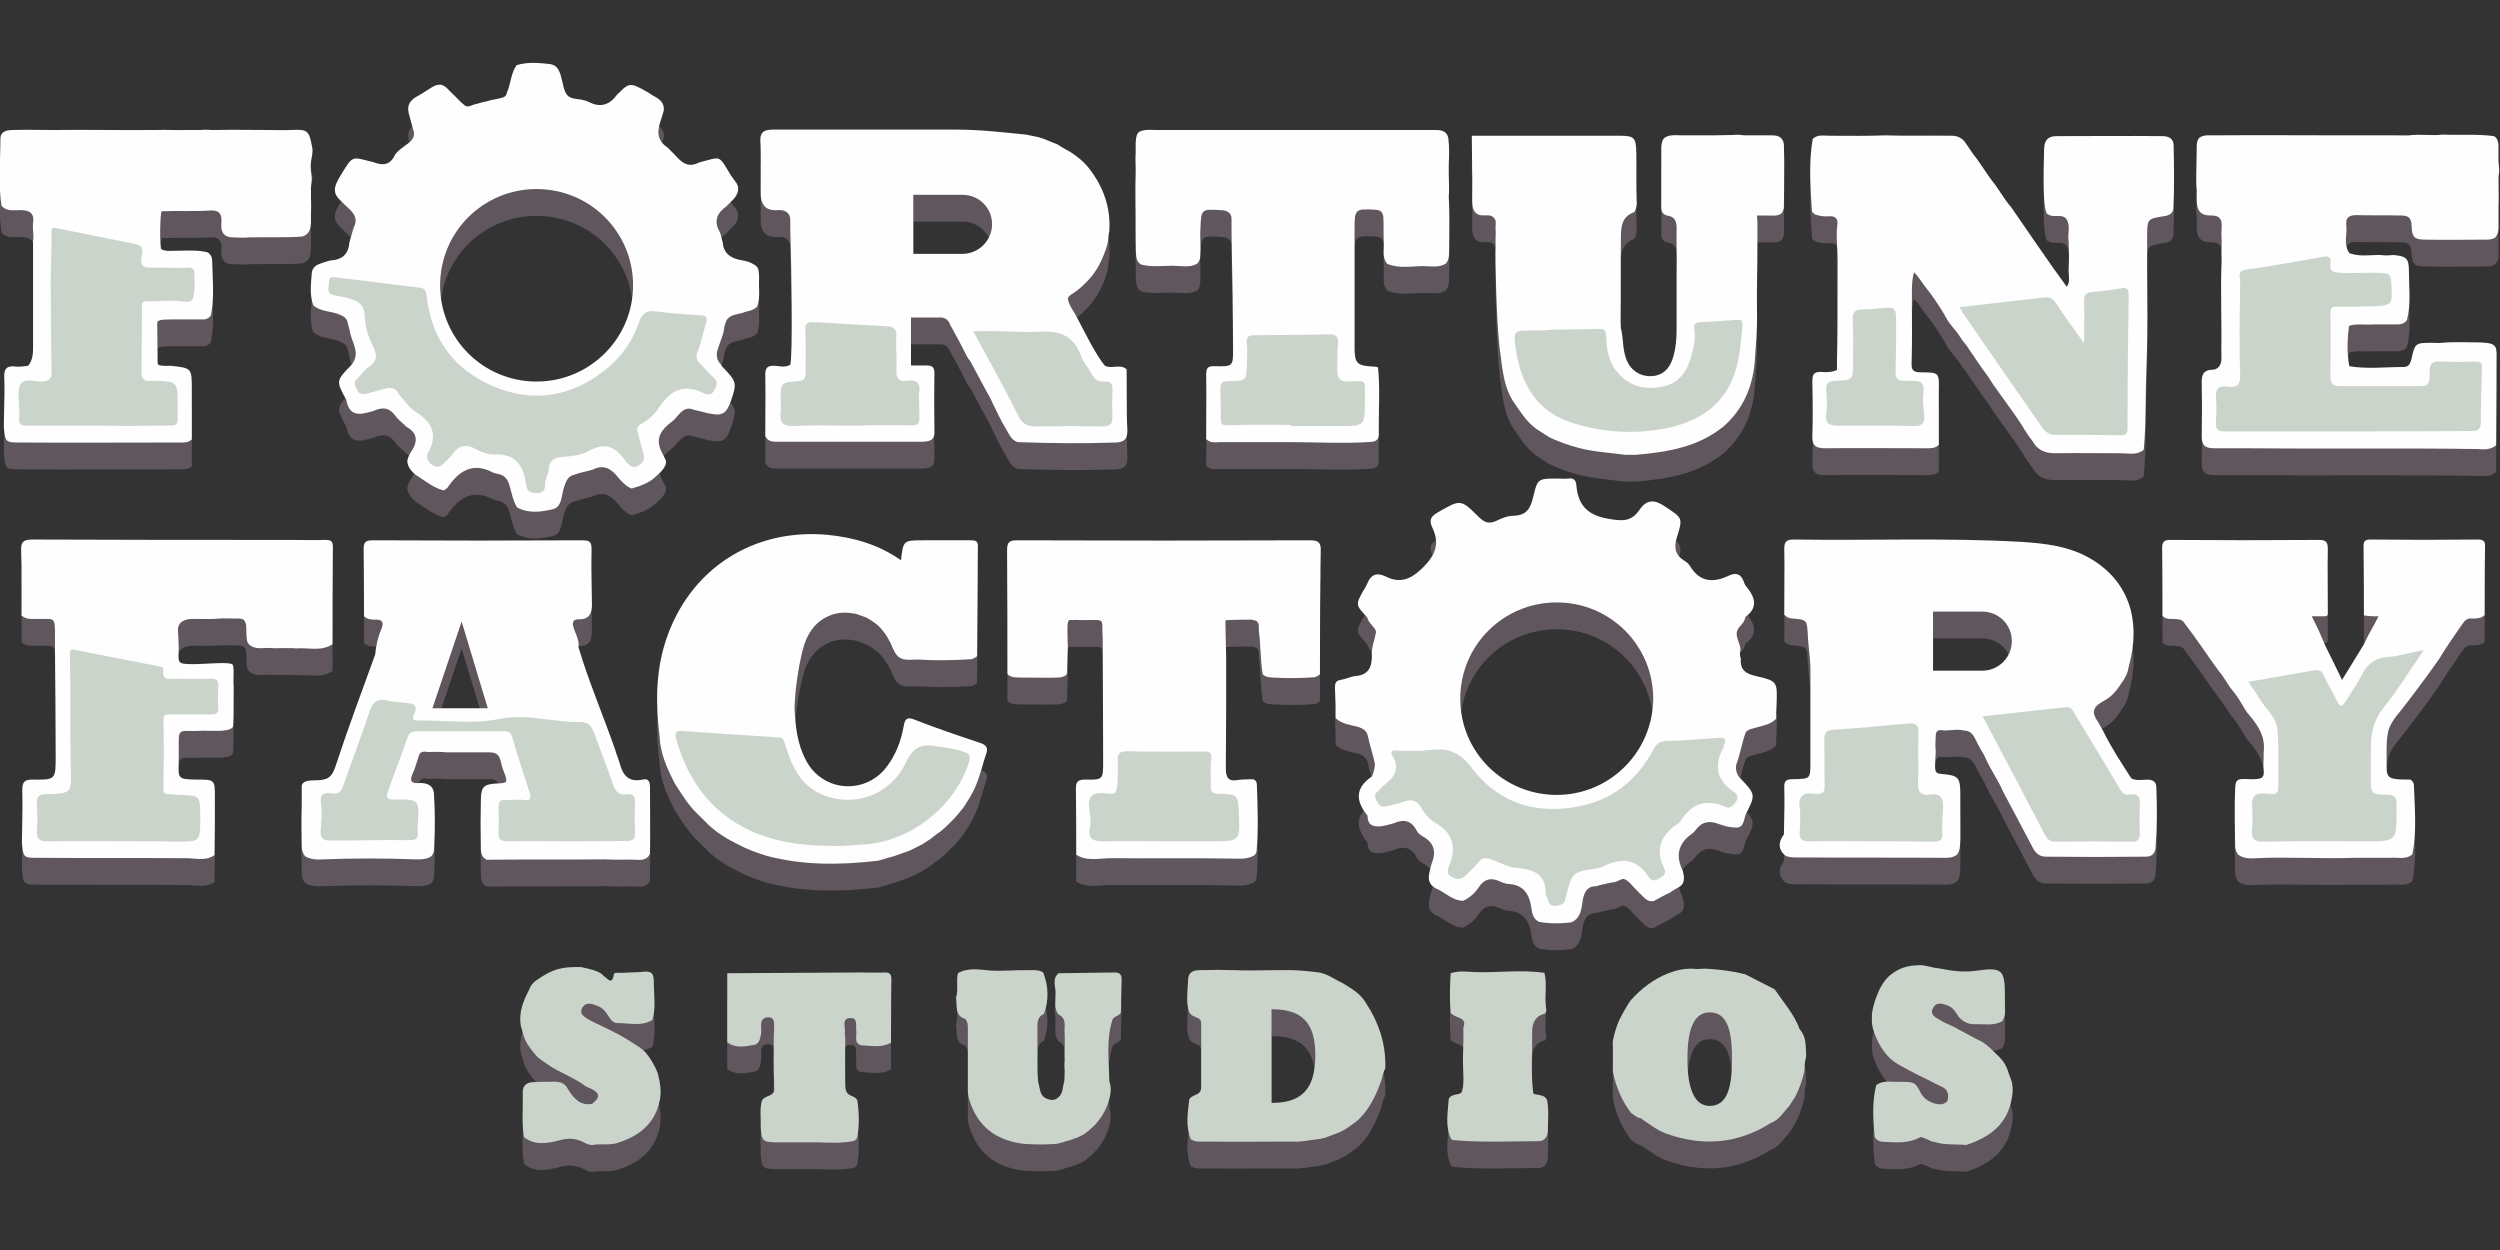 <svg width="160" height="80" viewBox="0 0 160 80" fill="none" xmlns="http://www.w3.org/2000/svg">
<rect x="0" y="0" width="160" height="80" fill="#333333" stroke="none"/>
<g clip-path="url(#clip0_1760_425)">
<path d="M41.599 52.127C41.599 51.783 41.525 51.513 41.132 51.611C40.221 51.807 39.852 51.317 39.656 50.556C39.582 50.286 39.459 50.016 39.385 49.746C38.622 47.537 37.688 45.377 37.023 43.144C37.097 42.678 36.827 42.285 36.704 41.868C36.605 41.549 36.679 41.352 37.023 41.352C37.712 41.377 37.884 40.984 37.884 40.395C37.86 39.242 37.835 38.064 37.86 36.91C37.86 36.469 37.811 36.297 37.294 36.297C32.817 36.321 28.315 36.321 23.838 36.297C23.395 36.297 23.272 36.42 23.272 36.861C23.297 38.285 23.297 39.708 23.297 41.156C23.493 41.352 23.764 41.377 24.01 41.377C24.502 41.352 24.576 41.573 24.404 41.991C24.182 42.506 24.059 43.071 24.01 43.61C23.149 45.991 22.263 48.347 21.476 50.752C21.23 51.513 20.935 51.66 20.123 51.66C19.705 51.66 19.262 51.709 19.311 52.151C19.311 52.446 19.311 52.765 19.311 53.01C19.287 54.016 19.287 54.851 19.311 55.857C19.311 56.102 19.36 56.323 19.533 56.52C19.902 56.74 20.32 56.74 20.713 56.716C22.657 56.642 24.625 56.642 26.568 56.716C26.913 56.716 27.282 56.74 27.602 56.52C27.724 56.397 27.774 56.225 27.774 56.078C27.848 54.9 27.848 53.722 27.774 52.544C27.749 51.979 27.331 51.807 26.814 51.832C26.347 51.881 26.199 51.709 26.396 51.267C26.568 50.899 26.667 50.507 26.79 50.139C26.863 49.819 27.085 49.795 27.355 49.844C27.429 49.844 27.479 49.844 27.552 49.844C27.897 49.844 28.241 49.819 28.585 49.869C28.659 49.869 28.733 49.869 28.831 49.869C29.668 49.869 30.529 49.869 31.39 49.869C32.103 49.893 32.005 50.507 32.177 50.924C32.522 51.807 32.522 51.832 31.857 51.856C30.947 51.906 30.8 52.053 30.775 52.887C30.75 53.894 30.75 54.875 30.775 55.881C30.775 56.2 30.775 56.569 31.144 56.74C33.678 56.716 36.212 56.74 38.745 56.716C39.385 56.765 40.025 56.716 40.64 56.74C41.009 56.765 41.427 56.789 41.599 56.348C41.624 54.875 41.599 53.501 41.599 52.127ZM27.675 47.046L29.545 41.5L31.218 47.046H27.675Z" fill="#60565D"/>
<path d="M72.103 25.352C71.685 24.983 71.169 25.352 70.726 25.131C70.209 24.591 69.225 22.603 68.955 22.087C68.709 21.596 68.413 21.302 68.34 20.811C68.413 20.639 68.561 20.566 68.709 20.468C68.979 20.296 69.225 20.075 69.447 19.854C70.185 19.167 70.603 18.283 70.873 17.351C70.947 17.081 70.923 16.786 70.996 16.516C71.095 15.019 70.627 13.694 69.717 12.516C69.373 12.074 68.955 11.731 68.487 11.436C68.217 11.289 67.946 11.142 67.7 10.97C67.306 10.823 66.913 10.626 66.495 10.504C66.224 10.454 65.953 10.381 65.658 10.332C64.182 10.184 62.731 10.013 61.255 10.013C57.491 10.013 53.727 10.013 49.963 10.013C49.643 10.013 49.348 9.988 49.028 10.062C48.684 10.184 48.659 10.454 48.659 10.749C48.709 11.068 48.684 13.645 48.684 13.792C48.684 14.258 48.659 14.602 48.955 14.946C49.201 15.166 49.52 15.191 49.84 15.166C50.283 15.142 50.554 15.363 50.578 15.755C50.578 15.976 50.578 16.173 50.578 16.394C50.652 18.627 50.75 24.394 50.578 25.057C50.283 25.253 49.914 25.155 49.619 25.131C49.053 25.081 48.955 25.327 48.979 25.818C49.004 27.094 48.979 28.37 48.979 29.622C49.151 30.014 49.496 29.99 49.84 29.99C52.891 29.99 55.941 29.99 58.967 29.99C59.065 29.99 59.164 29.99 59.262 29.965C59.631 29.941 59.803 29.769 59.803 29.376C59.779 28.125 59.779 26.849 59.803 25.597C59.803 25.204 59.656 25.106 59.287 25.106C58.967 25.106 58.303 25.106 58.303 25.106V22.038C58.303 22.038 59.213 22.038 59.803 22.038C59.902 22.038 60 22.038 60.099 22.038C60.443 22.014 60.689 22.161 60.812 22.505C61.181 23.167 61.55 23.854 61.894 24.542C61.944 24.64 61.993 24.713 62.066 24.787C62.509 25.572 62.903 26.358 63.346 27.143C63.419 27.266 63.469 27.389 63.518 27.511C63.813 28.076 64.059 28.665 64.403 29.205C64.6 29.524 64.723 29.892 65.141 30.014C67.233 30.088 69.324 30.113 71.415 30.039C71.956 30.014 72.153 29.818 72.153 29.254C72.079 27.953 72.128 26.652 72.103 25.352ZM61.599 17.964H58.45V14.185H61.599C62.657 14.185 63.493 15.019 63.493 16.075C63.493 17.105 62.632 17.964 61.599 17.964Z" fill="#60565D"/>
<path d="M138.007 52.127C138.007 51.783 137.835 51.636 137.466 51.611C137.122 51.611 136.753 51.709 136.408 51.538C135.793 50.581 135.154 49.623 134.637 48.568C134.563 48.421 134.465 48.274 134.391 48.126C134.194 47.758 133.899 47.464 134.047 47.096C134.194 46.752 134.662 46.605 134.982 46.359C135.178 46.212 135.326 46.04 135.474 45.869C135.793 45.402 136.162 44.985 136.236 44.396C137.073 41.377 136.212 38.899 133.801 37.475C132.423 36.665 130.873 36.493 129.348 36.395C124.502 36.125 119.631 36.322 114.785 36.248C114.293 36.248 114.194 36.42 114.194 36.862C114.219 38.261 114.194 39.659 114.194 41.058C114.342 41.23 114.539 41.304 114.76 41.304C115.646 41.377 115.646 41.426 115.695 42.285C115.72 42.997 115.843 43.684 115.867 44.396C115.867 46.433 115.867 48.47 115.867 50.507C115.867 51.562 115.867 51.562 114.785 51.587C114.416 51.587 114.17 51.611 114.194 52.102C114.219 53.108 114.194 54.115 114.17 55.121C113.825 55.587 113.776 56.029 114.219 56.446C114.44 56.593 114.711 56.593 114.982 56.593C118.155 56.618 121.328 56.593 124.502 56.618C124.772 56.618 125.018 56.593 125.24 56.422C125.461 56.152 125.437 55.808 125.461 55.465C125.461 54.507 125.461 53.575 125.461 52.618C125.461 51.44 125.363 51.341 124.182 51.243C123.862 51.219 123.838 50.998 123.838 50.752C123.838 50.433 123.887 50.09 123.887 49.771C123.838 49.452 123.887 49.108 123.887 48.789C123.887 48.568 124.01 48.421 124.231 48.446C124.723 48.519 125.215 48.347 125.707 48.47C126.298 48.495 126.396 49.035 126.618 49.403C126.765 49.697 126.962 49.967 127.085 50.262C127.405 50.998 127.897 51.66 128.217 52.421C128.832 53.575 129.447 54.728 130.062 55.906C130.234 56.274 130.504 56.544 130.923 56.544C133.063 56.569 135.203 56.569 137.343 56.544C137.737 56.544 137.958 56.299 137.958 55.906C138.057 54.704 138.057 53.428 138.007 52.127ZM126.864 44.642H123.715V40.862H126.864C127.921 40.862 128.758 41.696 128.758 42.752C128.758 43.782 127.921 44.642 126.864 44.642Z" fill="#60565D"/>
<path d="M48.266 18.651C47.995 18.48 47.7 18.406 47.38 18.357C46.716 18.234 46.298 17.89 46.248 17.203C46.175 16.982 46.15 16.737 46.052 16.541C45.658 15.854 45.904 15.338 46.495 14.921C46.814 14.553 47.306 14.283 47.233 13.669C47.208 13.596 47.183 13.522 47.159 13.473C47.036 13.301 46.913 13.129 46.79 12.957C45.953 11.608 46.224 11.73 44.723 12.123C43.936 12.54 43.518 11.976 43.05 11.485C42.928 11.362 42.829 11.264 42.706 11.141C41.944 10.651 42.091 9.963 42.337 9.276C42.386 9.104 42.435 8.957 42.485 8.785C42.534 8.049 41.87 7.951 41.476 7.632C41.353 7.558 41.23 7.509 41.132 7.436C40.984 7.362 40.837 7.288 40.664 7.215C40.098 6.994 39.852 7.485 39.508 7.755C39.041 8.417 38.45 8.638 37.688 8.245C37.392 8.098 37.048 8.074 36.728 8.025C36.113 7.902 36.113 7.386 35.99 6.945C35.867 6.478 35.793 5.889 35.178 5.816C34.49 5.742 33.752 5.669 33.063 5.889C32.694 6.405 32.694 7.067 32.448 7.632C32.399 8 32.054 7.976 31.808 8.049C31.685 8.074 31.562 8.098 31.439 8.123C31.119 8.221 30.8 8.27 30.504 8.368C30.43 8.393 30.381 8.393 30.308 8.417C30.111 8.491 29.914 8.614 29.717 8.442C29.496 8.27 29.323 8.074 29.127 7.877C28.979 7.73 28.807 7.583 28.659 7.411C28.536 7.288 28.413 7.19 28.241 7.141C28.02 7.117 27.823 7.19 27.626 7.313C27.306 7.509 26.986 7.73 26.667 7.902C26.224 8.147 26.052 8.466 26.15 8.933C26.248 9.276 26.322 9.595 26.421 9.939C26.593 10.332 26.47 10.626 26.15 10.871C25.855 11.092 25.511 11.313 25.289 11.608C24.994 12.27 24.526 12.344 23.912 12.099C22.46 11.755 22.632 11.583 21.747 13.031C21.698 13.129 21.624 13.227 21.575 13.35C21.378 13.743 21.353 14.111 21.698 14.455C21.82 14.577 21.944 14.7 22.067 14.823C22.485 15.215 23.001 15.584 22.632 16.295C22.534 16.59 22.46 16.909 22.362 17.228C22.312 17.964 21.919 18.332 21.206 18.381C20.959 18.406 20.713 18.529 20.467 18.602C20.172 18.7 19.975 18.897 19.951 19.216C19.902 19.903 19.803 20.59 20.049 21.253C20.517 21.67 21.132 21.621 21.648 21.817C21.968 21.94 22.214 22.063 22.263 22.431C22.337 22.652 22.386 22.897 22.436 23.142C22.608 23.732 22.977 24.296 22.608 24.91C22.558 24.959 22.534 25.032 22.485 25.081C21.501 26.087 21.501 26.087 22.165 27.315C22.263 27.855 22.485 28.247 23.149 28.198C23.395 28.149 23.641 28.1 23.887 28.026C24.453 27.756 24.92 27.781 25.314 28.345C25.486 28.591 25.756 28.763 25.978 29.008C26.593 29.352 26.79 29.793 26.421 30.456C26.273 30.701 26.175 30.824 26.101 31.07C25.953 31.487 26.396 32.002 26.741 32.199C27.282 32.542 27.749 32.935 28.389 33.106C28.487 33.057 28.561 33.008 28.635 32.935C29.348 31.879 30.234 31.266 31.538 31.953C31.636 32.002 31.759 32.027 31.882 32.051C32.276 32.125 32.472 32.37 32.595 32.738C32.743 33.229 32.817 33.745 33.087 34.186C33.825 34.604 34.637 34.481 35.375 34.309C35.99 34.162 35.916 33.426 36.089 32.935C36.212 32.567 36.31 32.199 36.753 32.1C37.122 31.953 37.515 31.904 37.909 31.781C38.549 31.462 39.016 31.634 39.459 32.149C39.729 32.468 40 32.812 40.418 32.984C41.033 32.812 41.575 32.616 42.017 32.174C42.19 32.027 42.731 31.56 42.608 31.168C42.485 30.922 42.46 30.849 42.337 30.628C41.894 29.72 42.362 29.18 43.05 28.664C43.124 28.591 43.198 28.542 43.247 28.468C43.321 28.395 43.37 28.321 43.444 28.247C43.715 27.928 44.01 27.756 44.428 27.953C44.699 28.002 44.969 28.075 45.24 28.149C46.15 28.345 46.445 28.296 46.765 27.413C47.183 26.21 47.159 26.161 46.224 25.18C46.199 25.155 46.175 25.106 46.15 25.057C45.83 24.738 45.806 24.37 45.978 23.952C46.076 23.658 46.175 23.388 46.273 23.093C46.298 23.02 46.298 22.971 46.322 22.897C46.347 22.701 46.371 22.529 46.445 22.357C46.617 21.842 47.109 21.866 47.528 21.744C47.847 21.596 48.217 21.621 48.462 21.326C48.684 20.713 48.536 20.173 48.586 19.486C48.561 18.921 48.536 18.823 48.266 18.651ZM34.342 26.137C30.923 26.137 28.167 23.388 28.167 19.977C28.167 16.565 30.923 13.816 34.342 13.816C37.761 13.816 40.517 16.565 40.517 19.977C40.517 23.388 37.737 26.137 34.342 26.137Z" fill="#60565D"/>
<path d="M112.374 44.985C111.734 44.837 111.341 44.592 111.415 43.856C111.316 43.66 111.365 43.463 111.39 43.267C111.365 42.776 110.873 42.31 111.365 41.794C111.538 41.623 111.661 41.451 111.71 41.205C112.497 40.616 112.349 40.003 111.833 39.34C111.734 39.242 111.661 39.119 111.611 38.972C111.439 38.457 111.119 38.334 110.652 38.555C109.643 39.046 108.758 38.972 108.143 37.917C108.069 37.794 107.946 37.696 107.823 37.622C107.208 37.254 107.11 36.763 107.331 36.076C107.725 34.824 107.651 34.873 106.568 34.137C105.88 33.671 105.388 33.671 104.92 34.358C104.403 35.119 103.813 35.07 102.952 34.923C101.599 34.702 100.984 34.039 100.886 32.763C100.861 32.444 100.713 32.297 100.369 32.346C100.123 32.37 99.902 32.346 99.656 32.346C98.45 32.346 98.401 32.346 98.13 33.499C97.958 34.211 97.737 34.702 96.876 34.726C96.482 34.726 96.089 34.898 95.72 35.07C95.277 35.266 95.006 35.144 94.662 34.824C93.481 33.646 93.481 33.671 92.03 34.505C91.587 34.751 91.439 34.996 91.661 35.462C92.153 36.493 91.907 37.205 91.046 38.064C90.258 38.825 89.594 39.07 88.659 38.604C88.094 38.334 87.725 38.506 87.503 39.07C87.454 39.168 87.405 39.291 87.331 39.389C86.74 40.42 86.74 40.42 87.503 41.23C87.577 41.549 87.823 41.721 87.995 41.966C88.02 42.015 88.044 42.064 88.069 42.138C87.995 42.653 87.749 43.169 87.798 43.709C87.798 44.42 87.577 44.911 86.765 44.985C86.445 45.009 86.126 45.181 85.806 45.23C85.486 45.279 85.437 45.451 85.437 45.721C85.461 46.384 85.486 47.046 85.486 47.684C85.879 48.053 86.396 48.102 86.864 48.224C87.208 48.322 87.478 48.47 87.552 48.862C87.675 49.476 87.897 50.04 87.995 50.654C87.971 50.924 87.921 51.169 87.798 51.415C86.74 52.127 86.74 52.961 87.503 53.894C87.528 53.918 87.503 53.943 87.528 53.967C87.528 54.507 87.847 54.63 88.315 54.605C88.61 54.581 88.905 54.483 89.201 54.409C89.84 54.114 90.357 54.237 90.677 54.9C90.75 55.047 90.898 55.145 91.046 55.243C91.784 55.636 91.931 56.225 91.636 56.961C91.587 57.108 91.538 57.28 91.513 57.428C91.39 57.894 91.39 58.287 91.857 58.556C92.472 58.802 92.94 59.366 93.653 59.366C94.071 59.17 94.416 58.851 94.637 58.507C95.031 57.918 95.498 57.869 96.064 58.164C96.187 58.213 96.335 58.262 96.458 58.287C97.466 58.311 97.884 58.9 98.007 59.833C98.057 60.176 98.13 60.544 98.499 60.716C99.188 60.839 99.902 60.839 100.59 60.741C101.255 60.422 101.205 59.734 101.328 59.17C101.451 58.679 101.673 58.434 102.165 58.434C102.46 58.336 102.755 58.287 103.075 58.213C103.173 58.188 103.272 58.188 103.37 58.164C103.542 58.115 103.69 58.017 103.862 57.968C103.985 57.968 104.084 58.041 104.157 58.09C104.28 58.188 104.379 58.287 104.477 58.409C104.625 58.556 104.773 58.728 104.92 58.876C105.191 59.096 105.388 59.465 105.83 59.391C106.175 59.219 106.519 58.998 106.864 58.851C107.036 58.728 107.208 58.63 107.38 58.532C107.872 58.287 107.798 57.869 107.7 57.452C107.233 56.52 107.38 55.71 108.266 55.096C108.364 55.023 108.438 54.949 108.512 54.851C108.905 54.311 109.397 54.213 110.012 54.458C110.16 54.507 110.332 54.556 110.48 54.605C111.415 54.777 111.513 54.728 111.71 53.869C112.374 52.568 112.374 52.568 111.341 51.488C111.316 51.464 111.316 51.439 111.292 51.439C111.119 51.169 111.046 50.875 111.144 50.58C111.39 49.918 111.488 49.231 111.734 48.568C111.931 48.372 112.177 48.347 112.423 48.273C112.866 48.151 113.333 48.077 113.678 47.709C113.678 47.39 113.678 47.095 113.702 46.776C113.752 45.328 113.752 45.304 112.374 44.985ZM99.631 52.593C96.212 52.593 93.456 49.844 93.456 46.433C93.456 43.021 96.212 40.273 99.631 40.273C103.05 40.273 105.806 43.021 105.806 46.433C105.781 49.844 103.026 52.593 99.631 52.593Z" fill="#60565D"/>
<path d="M122.362 21.057C122.362 22.357 122.386 23.658 122.337 24.959C122.312 25.45 122.509 25.548 122.952 25.548C124.108 25.548 124.108 25.572 124.084 26.701C124.084 27.855 124.084 29.033 124.084 30.186C123.838 30.432 123.518 30.407 123.223 30.407C121.082 30.407 118.942 30.383 116.802 30.407C116.236 30.407 115.966 30.26 115.99 29.622C116.039 28.468 116.015 27.29 115.99 26.137C115.99 25.671 116.089 25.499 116.581 25.523C116.925 25.548 117.22 25.548 117.565 25.401C117.565 25.401 117.565 24.247 117.589 23.658C117.614 21.916 117.589 20.198 117.614 18.455C117.614 17.67 117.491 16.884 117.589 16.124C117.638 15.756 117.515 15.535 117.073 15.559C116.777 15.584 116.458 15.559 116.162 15.437C116.089 15.387 116.015 15.338 115.966 15.24C115.867 13.694 115.744 12.148 116.015 10.602C116.335 10.307 116.728 10.405 117.097 10.405C118.278 10.405 119.459 10.43 120.664 10.381C122.091 10.43 123.518 10.381 124.945 10.405C125.24 10.405 125.511 10.528 125.707 10.749C125.904 10.994 126.052 11.264 126.249 11.534C126.765 12.172 127.159 12.884 127.675 13.522C128.02 13.989 128.315 14.528 128.709 14.97C129.889 16.664 131.046 18.406 132.276 20.075C132.546 19.682 132.349 19.265 132.399 18.848C132.448 18.357 132.399 17.866 132.399 17.375C132.399 17.253 132.399 17.13 132.374 17.032C132.349 16.614 132.497 16.148 132.276 15.78C132.03 15.363 131.513 15.657 131.169 15.486C131.095 15.461 131.046 15.412 130.996 15.387C130.677 14.774 130.824 11.853 130.824 11.215C130.849 10.7 131.07 10.43 131.611 10.43C133.875 10.43 136.138 10.405 138.401 10.43C138.819 10.43 139.114 10.602 139.114 11.043C139.139 12.393 139.164 13.743 139.09 15.093C139.09 15.191 139.041 15.265 138.967 15.363C138.819 15.51 138.622 15.535 138.45 15.559C137.442 15.731 137.417 15.731 137.417 16.835C137.392 19.658 137.491 22.505 137.368 25.327C137.294 27.045 137.368 28.787 137.196 30.505C136.753 30.873 136.236 30.726 135.769 30.726C134.342 30.726 132.915 30.702 131.513 30.726C130.849 30.726 130.381 30.505 130.062 29.916C129.865 29.695 129.717 29.425 129.545 29.18C129.373 28.861 129.151 28.567 128.955 28.272C128.536 27.683 128.094 27.069 127.675 26.48C127.626 26.407 127.552 26.333 127.503 26.235C127.282 25.867 127.036 25.548 126.79 25.204C126.716 25.081 126.618 24.959 126.519 24.812C126.421 24.664 126.322 24.492 126.199 24.345C126.027 24.075 125.855 23.805 125.658 23.584C125.584 23.486 125.511 23.388 125.437 23.265C125.166 22.824 124.773 22.505 124.551 22.038C124.502 21.989 124.477 21.94 124.453 21.866C124.059 21.228 123.665 20.615 123.198 20.05C123.026 19.829 122.731 19.363 122.509 19.142C122.288 19.658 122.386 21.008 122.362 21.057Z" fill="#60565D"/>
<path d="M68.881 56.421C68.881 55.022 68.881 53.623 68.856 52.225C68.856 51.783 68.954 51.611 69.447 51.611C70.603 51.636 70.603 51.611 70.603 50.408C70.603 47.979 70.578 45.549 70.578 43.144C70.578 42.751 70.578 42.531 70.553 42.187C70.553 41.279 70.627 41.402 69.496 41.402C69.348 41.402 69.201 41.402 69.078 41.402C68.93 41.402 68.782 41.377 68.635 41.402C68.389 41.402 68.315 41.279 68.315 42.162C68.315 42.506 68.34 42.923 68.34 43.144C68.315 43.709 68.315 44.248 68.29 44.813C68.266 44.887 68.216 44.936 68.143 44.985C68.069 45.009 67.995 45.034 67.921 45.058C67.847 45.058 67.774 45.083 67.7 45.083C67.036 45.107 66.371 45.083 65.707 45.083C65.633 45.083 65.56 45.083 65.461 45.083C65.264 45.083 65.068 45.083 64.871 45.058C64.723 45.009 64.551 44.985 64.477 44.837C64.477 42.187 64.477 39.561 64.453 36.91C64.453 36.395 64.625 36.297 65.092 36.297C71.341 36.321 77.589 36.321 83.838 36.297C84.403 36.297 84.551 36.444 84.526 37.009C84.477 39.635 84.477 42.236 84.477 44.862C84.379 44.96 84.256 45.034 84.133 45.058C83.247 45.132 82.337 45.132 81.451 45.083C81.205 45.058 80.984 45.058 80.812 44.862C80.664 43.954 80.689 43.021 80.566 42.089C80.541 41.868 80.64 41.623 80.394 41.451C80.295 41.426 80.221 41.402 80.123 41.377C80 41.377 79.09 41.377 78.647 41.402C78.549 41.402 78.475 41.402 78.45 41.426C78.426 41.451 78.426 41.475 78.426 41.549C78.426 42.089 78.475 43.586 78.475 43.782C78.475 46.138 78.475 48.519 78.45 50.875C78.45 51.488 78.622 51.758 79.237 51.636C79.508 51.587 79.803 51.611 80.098 51.587C80.418 51.587 80.443 51.832 80.443 52.028C80.492 53.427 80.541 54.801 80.418 56.2C80.418 56.299 80.344 56.372 80.295 56.446C79.828 56.74 79.311 56.667 78.77 56.667C76.261 56.618 73.727 56.667 71.218 56.642C70.43 56.618 69.619 56.888 68.881 56.421Z" fill="#60565D"/>
<path d="M112.472 17.326C112.472 18.798 112.423 20.246 112.448 21.719C112.472 22.774 112.374 23.854 112.3 24.909C112.153 26.529 111.538 27.928 110.308 29.008C108.684 30.333 106.716 30.652 104.723 30.824C104.527 30.824 104.33 30.824 104.133 30.824C104.01 30.824 103.887 30.824 103.789 30.799C102.878 30.677 101.944 30.627 101.033 30.382C100.443 30.235 99.853 30.014 99.287 29.768C99.041 29.646 98.819 29.474 98.573 29.327C97.761 28.86 97.319 28.075 96.802 27.339C96.335 26.578 96.212 25.744 96.089 24.885C96.064 24.467 95.966 24.124 95.941 23.608C95.793 22.308 95.671 18.332 95.72 17.399C95.695 17.056 95.744 16.737 95.72 16.393C95.695 16.221 95.744 16.025 95.72 15.853C95.498 15.264 94.933 15.632 94.588 15.436C94.219 15.24 94.244 14.896 94.219 14.577C94.219 13.963 94.244 13.35 94.219 12.736C94.219 12.319 94.195 10.552 94.195 10.405C94.244 10.405 94.933 10.405 95.252 10.405C98.057 10.405 100.837 10.405 103.641 10.405C104.6 10.405 104.699 10.527 104.723 11.46C104.748 12.515 104.699 13.546 104.748 14.601C104.773 14.847 104.723 15.068 104.6 15.289C103.862 15.559 103.739 16.099 103.739 16.835C103.715 18.626 103.739 20.418 103.715 22.234C103.715 22.48 103.715 22.7 103.789 22.946C103.887 23.51 103.862 24.075 104.059 24.639C104.305 25.375 104.92 25.817 105.683 25.793C106.347 25.768 106.839 25.375 107.06 24.639C107.257 24.026 107.306 23.387 107.306 22.725C107.306 21.522 107.306 20.344 107.306 19.142C107.331 18.209 107.282 17.252 107.306 16.319C107.306 15.853 107.159 15.559 106.667 15.51C106.249 15.362 106.322 15.043 106.322 14.675C106.322 13.89 106.322 11.926 106.322 11.779C106.322 11.558 106.322 11.337 106.322 11.092C106.347 10.871 106.372 10.675 106.544 10.527C106.888 10.307 107.282 10.38 107.675 10.38C107.971 10.38 108.29 10.38 108.586 10.38C109.373 10.38 110.16 10.38 110.947 10.356C111.218 10.307 111.488 10.38 111.759 10.38C112.325 10.38 112.891 10.38 113.456 10.38C113.875 10.38 114.145 10.577 114.17 10.994C114.219 12.319 114.17 13.644 114.17 14.97C114.17 15.068 114.096 15.264 114.047 15.338C113.85 15.583 113.309 15.51 113.309 15.51C113.309 15.51 112.62 15.51 112.448 15.51C112.497 15.902 112.472 17.007 112.472 17.326Z" fill="#60565D"/>
<path d="M50.849 46.997C50.898 48.175 51.021 49.329 51.587 50.384C52.62 52.372 55.301 52.617 56.704 50.85C57.319 50.065 57.663 49.157 57.835 48.2C57.909 47.758 58.032 47.562 58.549 47.782C59.926 48.322 61.304 48.789 62.706 49.255C63.173 49.402 63.247 49.623 63.1 50.016C62.952 50.433 62.854 50.875 62.706 51.292C62.435 52.175 62.165 52.617 61.771 53.231C61.624 53.476 61.427 53.672 61.255 53.893C61.156 54.016 61.033 54.139 60.91 54.261C60.615 54.556 60.32 54.875 59.951 55.096C59.828 55.194 59.705 55.292 59.582 55.391C59.385 55.513 59.213 55.636 59.016 55.759C58.745 55.881 58.499 56.029 58.229 56.151C57.909 56.274 57.589 56.372 57.269 56.495C56.95 56.593 56.63 56.667 56.334 56.765C56.261 56.789 56.187 56.814 56.113 56.814C53.752 57.084 51.39 57.108 49.078 56.495C48.438 56.298 47.823 56.078 47.233 55.759C46.519 55.415 45.855 54.998 45.289 54.458C45.092 54.237 44.871 54.041 44.649 53.82C44.059 53.255 43.641 52.568 43.198 51.881C42.706 50.924 42.263 49.967 42.214 48.862C41.968 46.801 41.943 44.764 42.608 42.727C44.108 38.138 48.217 35.487 53.014 35.953C54.711 36.125 56.261 36.591 57.663 37.573C57.811 36.297 57.811 36.297 59.114 36.297C60.123 36.297 61.107 36.297 62.116 36.297C62.435 36.297 62.608 36.346 62.583 36.714C62.558 39.045 62.558 41.377 62.534 43.709C62.435 43.807 62.312 43.856 62.189 43.905C61.058 43.978 59.926 44.003 58.77 43.929C58.499 43.929 58.204 43.954 57.934 43.929C57.491 43.88 57.294 43.561 57.146 43.218C56.95 42.727 56.704 42.285 56.334 41.892C56.113 41.647 55.867 41.5 55.596 41.328C55.474 41.23 55.301 41.205 55.154 41.132C55.031 41.083 54.908 41.058 54.809 41.009C54.317 40.911 53.825 40.886 53.333 41.033C52.374 41.328 51.808 42.015 51.488 42.923C51.439 43.095 51.39 43.267 51.341 43.438C51.07 44.592 50.898 45.795 50.849 46.997Z" fill="#60565D"/>
<path d="M77.196 29.818C77.196 28.468 77.22 27.118 77.196 25.744C77.196 25.278 77.269 25.131 77.761 25.155C78.918 25.18 78.918 25.155 78.918 24.026C78.918 22.922 78.893 21.793 78.893 20.688C78.893 20.688 78.795 16.173 78.819 15.731C78.819 15.338 78.549 15.191 78.155 15.166C76.876 15.093 76.876 15.093 76.827 16.344C76.802 16.713 76.827 17.105 76.827 17.473C76.827 17.547 76.827 17.645 76.827 17.719C76.802 18.038 76.876 18.357 76.605 18.602C76.113 18.872 75.572 18.725 75.08 18.725C74.391 18.725 73.702 18.823 73.038 18.651C72.694 18.455 72.718 18.111 72.694 17.768C72.669 16.688 72.694 15.633 72.669 14.553C72.669 14.43 72.669 13.792 72.669 13.547C72.694 12.958 72.694 12.369 72.669 11.78C72.718 11.289 72.62 10.798 72.768 10.332C72.817 10.233 72.866 10.184 72.94 10.135C73.284 9.988 73.653 10.037 73.998 10.037C78.007 10.037 82.042 10.037 86.052 10.037C87.946 10.037 89.865 10.037 91.759 10.037C92.177 10.037 92.595 10.037 92.694 10.577C92.768 11.166 92.743 11.73 92.718 12.32C92.718 12.491 92.718 12.663 92.718 12.86C92.718 13.35 92.768 13.841 92.718 14.307C92.792 15.486 92.743 16.663 92.743 17.841C92.743 18.111 92.718 18.357 92.546 18.578C92.103 18.872 91.587 18.75 91.095 18.75C90.332 18.75 89.545 18.921 88.782 18.602C88.413 18.161 88.61 17.645 88.561 17.154C88.536 16.663 88.561 16.173 88.536 15.657C88.512 15.314 88.389 15.166 88.02 15.142C86.74 15.068 86.691 15.093 86.691 16.369C86.691 17.056 86.691 17.743 86.691 18.43C86.691 20.271 86.691 22.087 86.691 23.928C86.691 24.983 86.839 25.131 87.921 25.18C88.02 25.18 88.118 25.204 88.192 25.229C88.34 26.652 88.217 28.076 88.241 29.499C88.241 30.039 87.823 29.99 87.479 30.014C85.855 30.113 84.231 30.014 82.608 30.014C81.082 30.014 79.557 30.014 78.032 30.014C77.761 30.039 77.442 30.063 77.196 29.818Z" fill="#60565D"/>
<path d="M159.779 25.057C159.779 26.775 159.754 28.493 159.754 30.211C159.385 30.53 158.942 30.48 158.524 30.456C153.579 30.382 148.635 30.456 143.715 30.407C143.05 30.407 142.386 30.407 141.697 30.407C141.132 30.407 140.886 30.211 140.91 29.597C140.935 28.493 140.935 27.413 140.91 26.308C140.886 25.744 140.984 25.376 141.648 25.376C141.796 25.376 141.919 25.278 142.017 25.18C142.239 24.885 142.165 24.541 142.165 24.222C142.214 22.259 142.091 20.296 142.189 18.357C142.165 17.989 142.165 17.596 142.189 17.228C142.165 16.884 142.165 16.516 142.189 16.172C142.214 15.731 142.017 15.51 141.55 15.51C141.205 15.51 140.886 15.485 140.689 15.117C140.59 14.847 140.59 14.577 140.59 14.283C140.59 14.062 140.615 13.866 140.566 13.645C140.541 12.835 140.59 12 140.59 11.191C140.59 10.945 140.59 10.724 140.763 10.528C141.058 10.332 141.402 10.381 141.722 10.381C144.477 10.356 147.257 10.381 150.012 10.381C150.849 10.381 151.685 10.381 152.546 10.381C152.718 10.381 152.89 10.381 153.063 10.381C153.186 10.381 153.309 10.381 153.432 10.381C153.752 10.381 154.096 10.405 154.416 10.356C154.76 10.332 155.08 10.356 155.424 10.356C155.72 10.356 156.015 10.381 156.31 10.332C157.417 10.381 158.524 10.283 159.606 10.43C159.729 10.479 159.803 10.601 159.852 10.724C159.877 10.798 159.902 10.896 159.902 10.97C159.902 11.313 159.902 11.681 159.902 12.025C159.926 12.221 159.926 12.393 159.951 12.589C159.951 12.786 159.902 12.957 159.902 13.154C159.902 13.743 159.926 14.332 159.902 14.945C159.902 15.068 159.902 15.191 159.902 15.314C159.902 15.51 159.902 15.731 159.902 15.927C159.902 16.271 159.951 16.614 159.705 16.909C159.508 17.056 159.262 17.056 159.016 17.056C157.786 17.056 156.531 17.081 155.301 17.056C154.514 17.056 154.367 16.933 154.342 16.148C154.317 15.657 154.145 15.51 153.653 15.51C152.694 15.485 151.734 15.51 150.799 15.485C150.332 15.485 150.111 15.657 150.16 16.123C150.234 16.712 149.963 17.351 150.357 17.915C151.119 18.209 151.882 17.964 152.644 18.062C152.817 18.062 152.989 18.062 153.161 18.038C154.022 18.111 154.17 18.259 154.17 19.069C154.17 20.099 154.317 21.155 154.047 22.185C153.924 22.406 153.702 22.455 153.505 22.48C153.186 22.48 152.103 22.48 151.882 22.48C151.365 22.529 150.824 22.406 150.332 22.578C150.234 23.437 150.184 24.296 150.357 25.155C151.513 25.351 152.669 25.204 153.85 25.204C154.121 25.204 154.244 25.032 154.317 24.762C154.563 23.658 154.563 23.658 155.695 23.658C155.892 23.658 156.064 23.682 156.261 23.658C157.097 23.584 157.909 23.633 158.745 23.633C159.926 23.682 159.779 23.903 159.779 25.057Z" fill="#60565D"/>
<path d="M144.133 51.587C144.748 51.587 144.945 51.513 144.871 50.924C144.846 50.703 144.871 50.532 144.871 50.311C144.871 50.065 144.871 49.795 144.895 49.55C144.895 48.617 144.354 47.955 143.813 47.316C143.69 47.145 143.592 46.973 143.493 46.801C143.346 46.556 143.198 46.31 143.026 46.089C142.927 45.967 142.829 45.844 142.731 45.721C142.485 45.353 142.263 44.961 141.968 44.617C141.23 43.611 140.566 42.58 139.803 41.598C139.656 41.328 139.385 41.353 139.114 41.328C138.868 41.328 138.598 41.353 138.401 41.132C138.401 39.684 138.401 38.236 138.376 36.788C138.376 36.371 138.524 36.273 138.918 36.273C142.091 36.297 145.264 36.297 148.413 36.273C148.93 36.273 148.979 36.469 148.979 36.886C148.954 38.285 148.979 39.586 148.979 40.985C148.954 41.206 148.881 41.156 148.389 41.156C148.216 41.156 148.192 41.156 147.946 41.156C148.29 41.794 148.561 42.433 148.856 43.12C149.176 43.782 149.52 44.445 149.889 45.23C150.406 44.396 150.849 43.684 151.292 42.948C151.587 42.285 151.956 41.721 152.226 41.156C151.857 41.181 151.538 41.132 151.292 41.107C151.292 39.635 151.292 38.162 151.267 36.69C151.267 36.346 151.365 36.248 151.71 36.248C153.998 36.273 156.285 36.273 158.573 36.248C158.967 36.248 159.065 36.371 159.041 36.739C159.016 38.187 159.016 39.635 159.016 41.083C158.795 41.304 158.499 41.304 158.229 41.304C157.909 41.255 157.712 41.451 157.565 41.696C157.515 41.77 157.466 41.844 157.392 41.942C156.95 42.58 156.507 43.218 156.113 43.881C155.498 44.789 153.948 46.826 153.825 46.973C153.678 47.169 153.506 47.366 153.333 47.587C153.137 47.856 152.964 48.126 152.866 48.445C152.718 49.01 152.743 49.648 152.743 50.261C152.743 51.513 152.62 51.611 154.268 51.611C154.391 51.685 154.49 51.832 154.49 51.955C154.539 53.427 154.686 54.925 154.391 56.397C153.948 56.765 153.432 56.569 152.94 56.618C152.817 56.618 152.669 56.618 152.546 56.618C151.931 56.618 151.292 56.618 150.677 56.618C148.561 56.691 146.47 56.544 144.354 56.642C143.985 56.667 143.592 56.667 143.247 56.422C143.1 56.25 143.05 56.029 143.05 55.833C143.026 54.605 143.001 53.378 143.05 52.151C143.075 51.44 143.37 51.587 144.133 51.587Z" fill="#60565D"/>
<path d="M1.402 55.685C1.427 54.556 1.451 53.403 1.427 52.274C1.427 51.783 1.55 51.611 2.066 51.611C3.567 51.636 3.567 51.611 3.567 50.09C3.567 47.758 3.542 45.451 3.518 43.12C3.518 41.328 3.592 41.328 2.903 41.328C2.755 41.328 2.608 41.328 2.435 41.328C2.066 41.328 1.673 41.377 1.378 41.107C1.378 39.733 1.402 38.334 1.353 36.96C1.328 36.371 1.525 36.248 2.066 36.248C7.528 36.273 12.989 36.273 18.45 36.273C19.237 36.273 20.025 36.297 20.812 36.273C21.181 36.273 21.304 36.346 21.304 36.739C21.279 38.8 21.279 40.886 21.279 42.948C20.541 43.439 19.729 43.144 18.942 43.218C18.647 43.169 18.327 43.218 18.032 43.193C17.811 43.193 17.614 43.218 17.392 43.193C16.95 43.144 16.458 43.316 16.039 43.046C15.744 42.85 15.793 42.531 15.769 42.236C15.744 41.942 15.818 41.623 15.597 41.377C15.4 41.279 15.178 41.304 14.982 41.304C14.834 41.304 14.686 41.279 14.539 41.304C14.391 41.304 14.219 41.279 14.071 41.304C13.53 41.353 12.964 41.328 12.423 41.328C11.882 41.304 11.365 41.5 11.39 42.065C11.415 42.457 11.439 42.948 11.439 43.242C11.39 44.224 11.39 44.2 12.325 44.224C13.186 44.224 14.711 44.052 14.883 44.249C15.006 44.396 14.908 45.206 14.957 45.697C14.932 46.531 14.982 48.175 14.883 48.274C14.539 48.617 13.481 48.445 12.768 48.495C11.71 48.544 11.439 48.298 11.439 49.108C11.439 49.427 11.439 50.163 11.439 50.409C11.39 51.587 11.39 51.587 12.595 51.611C13.752 51.611 13.752 51.611 13.752 52.765C13.752 53.992 13.752 55.219 13.727 56.446C13.21 56.814 12.62 56.667 12.054 56.642C8.856 56.618 5.683 56.642 2.485 56.618C1.501 56.618 1.501 56.618 1.402 55.685Z" fill="#60565D"/>
<path d="M10.972 25.13C12.276 25.277 12.276 25.277 12.276 26.652C12.276 27.707 12.276 28.787 12.276 29.842C12.03 30.063 11.759 30.038 11.464 30.038C8.094 30.038 4.748 30.063 1.378 30.038C0.344 30.038 0.344 30.038 0.246 29.057C0.246 28.002 0.32 26.922 0.271 25.866C0.246 25.277 0.467 25.106 1.033 25.179C1.279 25.204 1.55 25.155 1.796 25.13C2.116 24.762 2.116 24.296 2.116 23.854C2.116 21.621 2.116 19.387 2.116 17.154C2.189 16.761 2.066 16.393 2.116 16C2.214 15.362 1.894 15.166 1.304 15.166C0.886 15.166 0.443 15.264 0.098 14.896C-0.123 13.473 0.025 12.025 0.025 10.601C0.025 10.11 0.443 10.037 0.861 10.037C1.673 10.012 2.485 10.037 3.296 10.037C3.395 10.037 3.469 10.037 3.567 10.037C5.707 10.012 7.872 10.061 10.012 10.037C10.652 10.012 11.316 10.061 11.956 10.037C12.03 10.037 12.128 10.037 12.202 10.037C12.423 10.037 12.62 10.037 12.841 10.037C13.186 9.988 13.53 10.061 13.875 10.037C14.908 10.012 15.916 10.037 16.95 10.037C17.515 10.037 18.081 10.061 18.647 10.037C19.68 9.988 19.779 10.061 19.975 11.117C20.049 11.436 19.951 11.755 19.902 12.074C19.877 12.295 19.877 12.516 19.902 12.736C19.926 12.884 19.951 13.006 19.951 13.154C19.951 13.399 19.877 13.645 19.902 13.89C19.902 14.111 19.902 14.332 19.902 14.553C19.902 14.749 19.902 14.945 19.902 15.117C19.902 15.387 19.902 15.681 19.902 15.951C19.877 16.172 19.877 16.369 19.754 16.565C19.656 16.712 19.508 16.81 19.336 16.86C18.303 16.933 17.245 16.884 16.212 16.909C16.138 16.909 16.039 16.909 15.941 16.909C15.597 16.958 15.252 16.909 14.908 16.909C14.244 16.909 14.121 16.467 14.17 15.951C14.219 15.362 13.973 15.142 13.407 15.191C12.399 15.264 11.365 15.191 10.357 15.24C10.234 15.24 10.209 17.669 10.332 17.669C10.603 17.817 10.898 17.767 11.193 17.767C11.882 17.767 12.595 17.694 13.284 17.866C13.481 17.988 13.579 18.185 13.579 18.406C13.604 19.559 13.727 20.713 13.506 21.866C13.432 22.038 13.284 22.111 13.112 22.161C13.087 22.161 13.014 22.161 12.94 22.161C12.546 22.161 11.218 22.161 10.947 22.161C10.75 22.185 10.062 22.111 10.062 22.381C10.062 23.388 10.086 23.854 10.086 24.664C10.086 24.762 10.062 25.056 10.16 25.081C10.406 25.155 10.824 25.13 10.972 25.13Z" fill="#60565D"/>
<path d="M121.033 64.078C121.722 63.538 122.337 63.514 122.804 63.489C123.223 63.465 123.641 63.661 124.059 63.686C124.822 63.833 125.535 63.956 126.371 63.858C128.241 63.588 128.315 63.759 128.315 65.674C128.315 65.772 128.315 65.87 128.315 65.968C128.315 66.336 128.389 66.729 128.143 67.073C127.601 67.392 127.011 67.244 126.445 67.269C125.904 67.293 125.486 67.048 125.215 66.582C125.092 66.385 124.945 66.189 124.699 66.091C124.354 65.968 123.985 65.796 123.739 66.189C123.469 66.631 123.838 66.827 124.157 66.999C124.526 67.244 124.945 67.343 125.314 67.588C125.683 67.784 126.052 67.981 126.421 68.177C126.544 68.226 126.642 68.3 126.765 68.349C127.232 68.594 127.552 68.987 127.946 69.355C128.093 69.502 128.216 69.65 128.315 69.821C128.389 69.944 128.438 70.067 128.487 70.189C128.561 70.459 128.684 70.705 128.758 70.975C128.832 71.318 128.832 71.637 128.758 71.981C128.487 73.674 127.331 74.509 125.83 75C125.166 74.926 124.477 75.024 123.813 74.803C123.739 74.803 123.665 74.779 123.592 74.754C123.37 74.656 123.149 74.533 122.927 74.484C122.239 74.877 121.476 74.852 120.713 74.803C120.418 74.803 120.123 74.779 119.975 74.46C119.877 73.355 119.803 72.275 120.074 71.171C120.541 70.803 121.107 70.999 121.624 70.95C121.919 70.975 122.214 70.926 122.485 71.048C122.657 71.147 122.731 71.318 122.829 71.466C123.001 71.907 123.321 72.177 123.764 72.325C124.01 72.398 124.256 72.447 124.502 72.3C124.723 72.177 124.674 71.956 124.674 71.76C124.6 71.343 124.256 71.269 123.961 71.122C123.592 70.926 123.198 70.729 122.829 70.558C122.288 70.263 121.747 70.018 121.23 69.674C120.664 69.257 120.295 68.668 120.025 68.005C119.951 67.833 119.902 67.662 119.852 67.49C119.779 67.195 119.803 66.901 119.803 66.606C119.852 66.238 119.951 65.894 120.074 65.551C120.32 64.888 120.64 64.373 121.033 64.078Z" fill="#60565D"/>
<path d="M38.622 64.177C38.868 64.299 39.164 64.839 39.287 64.079C39.311 63.931 39.582 63.98 39.729 63.98C40.123 63.956 40.517 63.956 40.935 63.931C41.673 63.833 41.845 63.931 41.845 64.594C41.845 65.404 41.993 66.214 41.747 66.999C41.009 67.441 40.221 67.171 39.459 67.195C39.164 67.146 39.041 66.901 38.893 66.68C38.745 66.434 38.549 66.214 38.278 66.115C37.934 65.968 37.515 65.796 37.269 66.214C37.048 66.606 37.392 66.803 37.688 66.975C37.909 67.097 38.155 67.22 38.376 67.318C38.573 67.416 38.77 67.514 38.991 67.613C39.434 67.833 39.852 68.054 40.271 68.324C40.64 68.57 41.033 68.766 41.328 69.085C41.648 69.478 41.894 69.895 42.091 70.386C42.239 70.95 42.337 71.49 42.239 72.079C41.944 73.625 40.91 74.435 39.483 74.877C39.336 74.926 39.188 74.926 39.041 74.951C38.672 74.975 38.278 74.926 37.909 75C37.688 75 37.491 74.901 37.319 74.803C36.851 74.582 36.433 74.533 35.867 74.681C35.129 74.877 34.244 75.073 33.53 74.484C33.383 73.527 33.481 72.546 33.456 71.588C33.456 71.196 33.702 70.999 34.096 70.975C34.465 70.95 34.859 70.95 35.228 70.95C35.597 70.926 35.99 70.926 36.261 71.269C36.433 71.564 36.605 71.858 36.876 72.079C37.146 72.349 37.491 72.423 37.884 72.374C38.499 71.883 38.401 71.613 37.491 71.245C36.753 70.68 35.843 70.386 35.055 69.846C34.883 69.723 34.736 69.625 34.563 69.502C34.244 69.257 34.022 68.913 33.776 68.57C33.53 68.202 33.456 67.784 33.333 67.367C33.186 66.533 33.481 65.796 33.85 65.085C33.948 64.815 34.096 64.618 34.342 64.447C35.4 63.71 35.941 63.588 37.196 63.612C37.515 63.686 38.45 63.858 38.622 64.177Z" fill="#60565D"/>
<path d="M92.841 66.533C92.768 65.698 92.792 64.839 92.841 64.005C93.358 63.833 93.875 63.907 94.391 63.931C95.867 63.98 97.368 63.76 98.844 63.98C99.041 64.766 98.819 65.576 98.967 66.361C98.967 66.435 98.918 66.508 98.893 66.582C98.278 66.729 98.057 67.146 98.057 67.784C98.081 69.085 97.958 70.386 98.13 71.687C98.18 71.736 98.253 71.76 98.303 71.76C98.45 71.785 98.598 71.809 98.745 71.859C98.868 71.908 98.967 72.006 99.016 72.128C99.139 72.766 99.065 73.405 99.065 74.043C99.065 74.46 98.868 74.754 98.45 74.754C96.63 74.754 94.809 74.853 92.989 74.681C92.94 74.681 92.915 74.632 92.866 74.607C92.472 73.773 92.669 72.914 92.718 72.055C92.768 71.932 92.866 71.859 93.014 71.809C93.186 71.736 93.407 71.785 93.555 71.613C93.752 70.975 93.629 70.337 93.629 69.699C93.629 68.963 93.678 68.226 93.653 67.49C93.948 66.778 93.087 66.901 92.841 66.533Z" fill="#60565D"/>
<path d="M67.749 64.005C68.93 63.98 70.135 63.98 71.316 63.956C71.636 63.956 71.784 64.054 71.784 64.398C71.759 65.109 71.759 65.821 71.734 66.533C71.611 66.729 71.365 66.754 71.218 66.925C70.775 68.226 70.972 69.576 70.996 70.901C71.169 71.392 71.07 71.834 70.923 72.3C70.726 72.865 70.431 73.356 70.012 73.773C69.84 73.945 69.643 74.116 69.447 74.263C68.954 74.583 68.389 74.705 67.823 74.877C67.749 74.902 67.675 74.902 67.602 74.926C66.913 74.975 66.249 74.975 65.56 74.926C65.486 74.926 65.412 74.902 65.338 74.902C63.592 74.632 62.46 73.674 61.993 71.957C61.919 71.638 61.944 71.319 61.944 70.999C61.944 70.754 61.944 70.509 61.944 70.263C61.944 69.404 61.944 68.521 61.944 67.662C61.944 67.416 61.968 67.146 61.771 66.925C61.058 66.705 61.279 66.067 61.181 65.576C61.353 65.06 61.181 64.52 61.304 64.005C61.968 63.612 62.706 63.784 63.395 63.833C64.256 63.882 65.092 63.784 65.929 63.809C66.199 63.809 66.495 63.784 66.765 63.956C67.109 64.839 67.134 65.723 66.814 66.606C66.371 66.803 66.396 67.171 66.396 67.564C66.396 67.834 66.396 68.079 66.396 68.349C66.421 69.232 66.347 70.116 66.445 70.975C66.568 71.343 66.519 71.809 66.937 72.006C67.233 72.153 67.528 72.177 67.774 71.907C68.02 71.687 67.995 71.368 68.069 71.098C68.167 70.828 68.118 70.533 68.143 70.263C68.118 70.042 68.118 69.797 68.143 69.576C68.143 69.306 68.118 69.036 68.143 68.742C68.143 68.472 68.143 68.202 68.143 67.932C68.069 67.465 68.34 66.925 67.725 66.631C67.454 66.238 67.552 65.796 67.552 65.379C67.602 64.913 67.282 64.398 67.749 64.005Z" fill="#60565D"/>
<path d="M46.544 68.422C46.544 66.95 46.544 65.477 46.544 64.005C49.373 63.98 52.226 63.98 55.055 63.956C55.572 63.956 56.113 63.98 56.63 63.956C56.925 63.956 57.048 64.054 57.048 64.373C57.023 65.723 57.023 67.072 57.023 68.447C56.433 68.79 55.769 68.643 55.129 68.618C55.006 68.594 54.908 68.52 54.834 68.422C54.76 68.201 54.809 67.981 54.809 67.76C54.736 67.416 54.957 66.827 54.391 66.876C53.85 66.901 54.121 67.465 54.071 67.809C54.047 67.882 54.071 67.956 54.096 68.029C54.096 69.036 54.071 70.042 54.096 71.048C54.096 71.367 54.096 71.735 54.514 71.858C54.588 71.883 54.662 71.932 54.736 71.981C54.809 72.03 54.859 72.103 54.883 72.202C54.982 72.987 55.006 73.772 54.859 74.533C54.809 74.607 54.76 74.68 54.686 74.73C53.899 74.901 53.087 74.852 52.3 74.828C51.439 74.828 50.603 74.828 49.742 74.828C48.807 74.828 48.733 74.73 48.684 73.846C48.709 73.281 48.61 72.717 48.758 72.177C48.905 71.784 49.668 71.932 49.545 71.294C49.545 71.22 49.545 71.146 49.545 71.048C49.496 70.017 49.52 69.011 49.52 67.981C49.545 67.76 49.545 67.563 49.545 67.342C49.545 67.048 49.496 66.802 49.127 66.827C48.782 66.852 48.709 67.072 48.709 67.367C48.709 67.539 48.733 67.71 48.709 67.858C48.659 68.128 48.635 68.422 48.364 68.57C47.7 68.692 47.109 68.839 46.544 68.422Z" fill="#60565D"/>
<path d="M115.178 67.588C114.834 66.631 114.145 65.87 113.579 65.036C112.964 64.717 112.325 64.398 111.71 64.079C110.873 63.858 110.012 63.76 109.151 63.71C108.954 63.71 108.782 63.735 108.585 63.735C107.946 63.661 107.331 63.784 106.716 64.029C105.806 64.398 105.043 64.987 104.379 65.723C104.33 65.772 104.305 65.846 104.256 65.895C104.108 66.14 103.961 66.361 103.838 66.606C103.567 67.073 103.395 67.564 103.272 68.103C103.223 68.3 103.198 68.472 103.223 68.668C103.223 69.183 103.223 69.699 103.223 70.189C103.223 70.263 103.223 70.337 103.247 70.41C103.444 71.343 103.813 72.177 104.379 72.938C104.576 73.061 104.748 73.257 104.994 73.282C105.56 73.65 106.052 74.067 106.691 74.288C109.004 75.098 111.218 74.926 113.309 73.601C113.875 73.404 114.145 72.889 114.514 72.496C114.613 72.325 114.736 72.177 114.834 72.006C115.031 71.687 115.154 71.343 115.277 70.999C115.351 70.754 115.424 70.533 115.474 70.288C115.474 70.214 115.498 70.141 115.498 70.067C115.474 69.821 115.547 69.551 115.597 69.306C115.547 68.742 115.646 68.103 115.178 67.588ZM109.422 72.496C108.339 72.496 107.995 71.147 107.995 69.502C107.995 67.858 108.29 66.508 109.422 66.508C110.627 66.508 110.849 67.858 110.849 69.502C110.849 71.147 110.603 72.496 109.422 72.496Z" fill="#60565D"/>
<path d="M87.38 65.845C87.011 65.256 86.421 64.937 85.855 64.594C85.388 64.397 85.068 64.103 84.526 63.98C84.231 63.907 83.026 63.808 82.731 63.808C81.501 63.784 80.271 63.858 79.041 63.808C78.278 63.784 77.515 63.784 76.753 63.808C76.359 63.808 76.039 63.956 76.039 64.422C76.015 65.109 75.892 65.796 76.089 66.459C76.212 66.729 76.458 66.778 76.679 66.876C76.827 66.95 76.876 67.073 76.876 67.22C76.876 68.57 76.876 69.919 76.876 71.269C76.876 71.466 76.827 71.637 76.63 71.736C76.433 71.834 76.236 71.883 76.113 72.079C76.015 72.938 75.867 73.797 76.212 74.632C76.507 74.828 76.851 74.779 77.196 74.779C79.041 74.803 80.861 74.779 82.706 74.779C83.247 74.828 83.764 74.68 84.305 74.632C84.576 74.607 84.822 74.533 85.068 74.435C85.388 74.312 85.707 74.214 86.002 74.042C86.052 74.018 86.126 73.969 86.175 73.944C86.371 73.797 86.593 73.65 86.79 73.502C86.864 73.429 86.937 73.38 87.011 73.306C87.7 72.619 88.094 71.736 88.413 70.852C88.463 70.582 88.536 70.337 88.659 70.091C88.709 68.52 88.241 67.146 87.38 65.845ZM81.451 72.3C81.427 72.3 81.402 72.3 81.378 72.3V66.312C81.402 66.312 81.427 66.312 81.451 66.312C83.739 66.312 84.182 67.662 84.182 69.306C84.182 70.95 83.69 72.3 81.451 72.3Z" fill="#60565D"/>
<path d="M41.599 50.409C41.599 50.065 41.525 49.795 41.132 49.893C40.221 50.09 39.852 49.599 39.656 48.838C39.582 48.568 39.459 48.298 39.385 48.028C38.622 45.819 37.688 43.66 37.023 41.426C37.097 40.96 36.827 40.567 36.704 40.15C36.605 39.831 36.679 39.635 37.023 39.635C37.712 39.659 37.884 39.267 37.884 38.678C37.86 37.524 37.835 36.346 37.86 35.193C37.86 34.751 37.811 34.579 37.294 34.579C32.817 34.604 28.315 34.604 23.838 34.579C23.395 34.579 23.272 34.702 23.272 35.144C23.297 36.567 23.297 37.99 23.297 39.438C23.493 39.635 23.764 39.659 24.01 39.659C24.502 39.635 24.576 39.856 24.404 40.273C24.182 40.788 24.059 41.353 24.01 41.893C23.149 44.273 22.263 46.629 21.476 49.034C21.23 49.795 20.935 49.942 20.123 49.942C19.705 49.942 19.262 49.992 19.311 50.433C19.311 50.728 19.311 51.047 19.311 51.292C19.287 52.298 19.287 53.133 19.311 54.139C19.311 54.385 19.36 54.605 19.533 54.802C19.902 55.023 20.32 55.023 20.713 54.998C22.657 54.924 24.625 54.924 26.568 54.998C26.913 54.998 27.282 55.023 27.602 54.802C27.724 54.679 27.774 54.507 27.774 54.36C27.848 53.182 27.848 52.004 27.774 50.826C27.749 50.261 27.331 50.09 26.814 50.114C26.347 50.163 26.199 49.992 26.396 49.55C26.568 49.182 26.667 48.789 26.79 48.421C26.863 48.102 27.085 48.077 27.355 48.126C27.429 48.126 27.479 48.126 27.552 48.126C27.897 48.126 28.241 48.102 28.585 48.151C28.659 48.151 28.733 48.151 28.831 48.151C29.668 48.151 30.529 48.151 31.39 48.151C32.103 48.175 32.005 48.789 32.177 49.206C32.522 50.09 32.522 50.114 31.857 50.139C30.947 50.188 30.8 50.335 30.775 51.169C30.75 52.176 30.75 53.157 30.775 54.164C30.775 54.483 30.775 54.851 31.144 55.023C33.678 54.998 36.212 55.023 38.745 54.998C39.385 55.047 40.025 54.998 40.64 55.023C41.009 55.047 41.427 55.072 41.599 54.63C41.624 53.157 41.599 51.783 41.599 50.409ZM27.675 45.328L29.545 39.782L31.218 45.328H27.675Z" fill="#FEFEFE"/>
<path d="M72.103 23.634C71.685 23.266 71.169 23.634 70.726 23.413C70.209 22.873 69.225 20.885 68.955 20.37C68.709 19.879 68.413 19.584 68.34 19.093C68.413 18.922 68.561 18.848 68.709 18.75C68.979 18.578 69.225 18.357 69.447 18.136C70.185 17.449 70.603 16.566 70.873 15.633C70.947 15.363 70.923 15.069 70.996 14.799C71.095 13.302 70.627 11.976 69.717 10.798C69.373 10.357 68.955 10.013 68.487 9.718C68.217 9.571 67.946 9.424 67.7 9.252C67.306 9.105 66.913 8.908 66.495 8.786C66.224 8.737 65.953 8.663 65.658 8.614C64.182 8.467 62.731 8.295 61.255 8.295C57.491 8.295 53.727 8.295 49.963 8.295C49.643 8.295 49.348 8.27 49.028 8.344C48.684 8.467 48.659 8.737 48.659 9.031C48.709 9.35 48.684 11.927 48.684 12.074C48.684 12.541 48.659 12.884 48.955 13.228C49.201 13.449 49.52 13.473 49.84 13.449C50.283 13.424 50.554 13.645 50.578 14.038C50.578 14.259 50.578 14.455 50.578 14.676C50.652 16.909 50.75 22.677 50.578 23.339C50.283 23.535 49.914 23.437 49.619 23.413C49.053 23.364 48.955 23.609 48.979 24.1C49.004 25.376 48.979 26.652 48.979 27.904C49.151 28.297 49.496 28.272 49.84 28.272C52.891 28.272 55.941 28.272 58.967 28.272C59.065 28.272 59.164 28.272 59.262 28.248C59.631 28.223 59.803 28.051 59.803 27.659C59.779 26.407 59.779 25.131 59.803 23.879C59.803 23.486 59.656 23.388 59.287 23.388C58.967 23.388 58.303 23.388 58.303 23.388V20.32C58.303 20.32 59.213 20.32 59.803 20.32C59.902 20.32 60 20.32 60.099 20.32C60.443 20.296 60.689 20.443 60.812 20.787C61.181 21.45 61.55 22.137 61.894 22.824C61.944 22.922 61.993 22.996 62.066 23.069C62.509 23.855 62.903 24.64 63.346 25.425C63.419 25.548 63.469 25.671 63.518 25.793C63.813 26.358 64.059 26.947 64.403 27.487C64.6 27.806 64.723 28.174 65.141 28.297C67.233 28.37 69.324 28.395 71.415 28.321C71.956 28.297 72.153 28.1 72.153 27.536C72.079 26.235 72.128 24.934 72.103 23.634ZM61.599 16.247H58.45V12.467H61.599C62.657 12.467 63.493 13.302 63.493 14.357C63.493 15.388 62.632 16.247 61.599 16.247Z" fill="#FEFEFE"/>
<path d="M138.007 50.409C138.007 50.065 137.835 49.918 137.466 49.894C137.122 49.894 136.753 49.992 136.408 49.82C135.793 48.863 135.154 47.906 134.637 46.85C134.563 46.703 134.465 46.556 134.391 46.409C134.194 46.041 133.899 45.746 134.047 45.378C134.194 45.034 134.662 44.887 134.982 44.642C135.178 44.494 135.326 44.323 135.474 44.151C135.793 43.684 136.162 43.267 136.236 42.678C137.073 39.66 136.212 37.181 133.801 35.757C132.423 34.947 130.873 34.776 129.348 34.678C124.502 34.408 119.631 34.604 114.785 34.53C114.293 34.53 114.194 34.702 114.194 35.144C114.219 36.543 114.194 37.942 114.194 39.34C114.342 39.512 114.539 39.586 114.76 39.586C115.646 39.66 115.646 39.709 115.695 40.568C115.72 41.279 115.843 41.967 115.867 42.678C115.867 44.715 115.867 46.752 115.867 48.789C115.867 49.844 115.867 49.844 114.785 49.869C114.416 49.869 114.17 49.894 114.194 50.384C114.219 51.391 114.194 52.397 114.17 53.403C113.825 53.869 113.776 54.311 114.219 54.728C114.44 54.876 114.711 54.876 114.982 54.876C118.155 54.9 121.328 54.876 124.502 54.9C124.772 54.9 125.018 54.876 125.24 54.704C125.461 54.434 125.437 54.09 125.461 53.747C125.461 52.789 125.461 51.857 125.461 50.9C125.461 49.722 125.363 49.624 124.182 49.526C123.862 49.501 123.838 49.28 123.838 49.035C123.838 48.716 123.887 48.372 123.887 48.053C123.838 47.734 123.887 47.39 123.887 47.071C123.887 46.85 124.01 46.703 124.231 46.728C124.723 46.801 125.215 46.63 125.707 46.752C126.298 46.777 126.396 47.317 126.618 47.685C126.765 47.979 126.962 48.249 127.085 48.544C127.405 49.28 127.897 49.943 128.217 50.703C128.832 51.857 129.447 53.01 130.062 54.188C130.234 54.557 130.504 54.827 130.923 54.827C133.063 54.851 135.203 54.851 137.343 54.827C137.737 54.827 137.958 54.581 137.958 54.188C138.057 52.986 138.057 51.71 138.007 50.409ZM126.864 42.924H123.715V39.144H126.864C127.921 39.144 128.758 39.979 128.758 41.034C128.758 42.065 127.921 42.924 126.864 42.924Z" fill="#FEFEFE"/>
<path d="M48.266 16.933C47.995 16.762 47.7 16.688 47.38 16.639C46.716 16.516 46.298 16.173 46.248 15.486C46.175 15.265 46.15 15.019 46.052 14.823C45.658 14.136 45.904 13.62 46.495 13.203C46.814 12.835 47.306 12.565 47.233 11.951C47.208 11.878 47.183 11.804 47.159 11.755C47.036 11.583 46.913 11.412 46.79 11.24C45.953 9.89 46.224 10.013 44.723 10.405C43.936 10.822 43.518 10.258 43.05 9.767C42.928 9.645 42.829 9.546 42.706 9.424C41.944 8.933 42.091 8.246 42.337 7.558C42.386 7.387 42.435 7.239 42.485 7.068C42.534 6.331 41.87 6.233 41.476 5.914C41.353 5.841 41.23 5.791 41.132 5.718C40.984 5.644 40.837 5.571 40.664 5.497C40.098 5.276 39.852 5.767 39.508 6.037C39.041 6.699 38.45 6.92 37.688 6.528C37.392 6.38 37.048 6.356 36.728 6.307C36.113 6.184 36.113 5.669 35.99 5.227C35.867 4.761 35.793 4.172 35.178 4.098C34.49 4.024 33.752 3.951 33.063 4.172C32.694 4.687 32.694 5.35 32.448 5.914C32.399 6.282 32.054 6.258 31.808 6.331C31.685 6.356 31.562 6.38 31.439 6.405C31.119 6.503 30.8 6.552 30.504 6.65C30.43 6.675 30.381 6.675 30.308 6.699C30.111 6.773 29.914 6.896 29.717 6.724C29.496 6.552 29.323 6.356 29.127 6.16C28.979 6.012 28.807 5.865 28.659 5.693C28.536 5.571 28.413 5.472 28.241 5.423C28.02 5.399 27.823 5.472 27.626 5.595C27.306 5.791 26.986 6.012 26.667 6.184C26.224 6.43 26.052 6.749 26.15 7.215C26.248 7.558 26.322 7.878 26.421 8.221C26.593 8.614 26.47 8.908 26.15 9.154C25.855 9.375 25.511 9.595 25.289 9.89C24.994 10.553 24.526 10.626 23.912 10.381C22.46 10.037 22.632 9.865 21.747 11.313C21.698 11.412 21.624 11.51 21.575 11.632C21.378 12.025 21.353 12.393 21.698 12.737C21.82 12.86 21.944 12.982 22.067 13.105C22.485 13.498 23.001 13.866 22.632 14.578C22.534 14.872 22.46 15.191 22.362 15.51C22.312 16.246 21.919 16.614 21.206 16.663C20.959 16.688 20.713 16.811 20.467 16.884C20.172 16.983 19.975 17.179 19.951 17.498C19.902 18.185 19.803 18.872 20.049 19.535C20.517 19.952 21.132 19.903 21.648 20.099C21.968 20.222 22.214 20.345 22.263 20.713C22.337 20.934 22.386 21.179 22.436 21.425C22.608 22.014 22.977 22.578 22.608 23.192C22.558 23.241 22.534 23.314 22.485 23.363C21.501 24.37 21.501 24.37 22.165 25.597C22.263 26.137 22.485 26.529 23.149 26.48C23.395 26.431 23.641 26.382 23.887 26.309C24.453 26.039 24.92 26.063 25.314 26.628C25.486 26.873 25.756 27.045 25.978 27.29C26.593 27.634 26.79 28.076 26.421 28.738C26.273 28.984 26.175 29.106 26.101 29.352C25.953 29.769 26.396 30.284 26.741 30.481C27.282 30.824 27.749 31.217 28.389 31.389C28.487 31.34 28.561 31.291 28.635 31.217C29.348 30.162 30.234 29.548 31.538 30.235C31.636 30.284 31.759 30.309 31.882 30.333C32.276 30.407 32.472 30.652 32.595 31.021C32.743 31.512 32.817 32.027 33.087 32.469C33.825 32.886 34.637 32.763 35.375 32.591C35.99 32.444 35.916 31.708 36.089 31.217C36.212 30.849 36.31 30.481 36.753 30.383C37.122 30.235 37.515 30.186 37.909 30.064C38.549 29.744 39.016 29.916 39.459 30.432C39.729 30.751 40 31.094 40.418 31.266C41.033 31.094 41.575 30.898 42.017 30.456C42.19 30.309 42.731 29.843 42.608 29.45C42.485 29.204 42.46 29.131 42.337 28.91C41.894 28.002 42.362 27.462 43.05 26.947C43.124 26.873 43.198 26.824 43.247 26.75C43.321 26.677 43.37 26.603 43.444 26.529C43.715 26.21 44.01 26.039 44.428 26.235C44.699 26.284 44.969 26.358 45.24 26.431C46.15 26.628 46.445 26.578 46.765 25.695C47.183 24.492 47.159 24.443 46.224 23.462C46.199 23.437 46.175 23.388 46.15 23.339C45.83 23.02 45.806 22.652 45.978 22.235C46.076 21.94 46.175 21.67 46.273 21.376C46.298 21.302 46.298 21.253 46.322 21.179C46.347 20.983 46.371 20.811 46.445 20.639C46.617 20.124 47.109 20.148 47.528 20.026C47.847 19.879 48.217 19.903 48.462 19.609C48.684 18.995 48.536 18.455 48.586 17.768C48.561 17.203 48.536 17.105 48.266 16.933ZM34.342 24.419C30.923 24.419 28.167 21.67 28.167 18.259C28.167 14.847 30.923 12.099 34.342 12.099C37.761 12.099 40.517 14.847 40.517 18.259C40.517 21.67 37.737 24.419 34.342 24.419Z" fill="#FEFEFE"/>
<path d="M112.374 43.267C111.734 43.12 111.341 42.874 111.415 42.138C111.316 41.942 111.365 41.745 111.39 41.549C111.365 41.058 110.873 40.592 111.365 40.077C111.538 39.905 111.661 39.733 111.71 39.488C112.497 38.899 112.349 38.285 111.833 37.622C111.734 37.524 111.661 37.401 111.611 37.254C111.439 36.739 111.119 36.616 110.652 36.837C109.643 37.328 108.758 37.254 108.143 36.199C108.069 36.076 107.946 35.978 107.823 35.904C107.208 35.536 107.11 35.045 107.331 34.358C107.725 33.107 107.651 33.156 106.568 32.419C105.88 31.953 105.388 31.953 104.92 32.64C104.403 33.401 103.813 33.352 102.952 33.205C101.599 32.984 100.984 32.321 100.886 31.045C100.861 30.726 100.713 30.579 100.369 30.628C100.123 30.652 99.902 30.628 99.656 30.628C98.45 30.628 98.401 30.628 98.13 31.781C97.958 32.493 97.737 32.984 96.876 33.008C96.482 33.008 96.089 33.18 95.72 33.352C95.277 33.548 95.006 33.426 94.662 33.107C93.481 31.929 93.481 31.953 92.03 32.788C91.587 33.033 91.439 33.278 91.661 33.745C92.153 34.776 91.907 35.487 91.046 36.346C90.258 37.107 89.594 37.352 88.659 36.886C88.094 36.616 87.725 36.788 87.503 37.352C87.454 37.451 87.405 37.573 87.331 37.672C86.74 38.702 86.74 38.702 87.503 39.512C87.577 39.831 87.823 40.003 87.995 40.248C88.02 40.297 88.044 40.346 88.069 40.42C87.995 40.935 87.749 41.451 87.798 41.991C87.798 42.703 87.577 43.193 86.765 43.267C86.445 43.292 86.126 43.463 85.806 43.513C85.486 43.562 85.437 43.733 85.437 44.003C85.461 44.666 85.486 45.329 85.486 45.967C85.879 46.335 86.396 46.384 86.864 46.507C87.208 46.605 87.478 46.752 87.552 47.145C87.675 47.758 87.897 48.323 87.995 48.936C87.971 49.206 87.921 49.452 87.798 49.697C86.74 50.409 86.74 51.243 87.503 52.176C87.528 52.2 87.503 52.225 87.528 52.249C87.528 52.789 87.847 52.912 88.315 52.888C88.61 52.863 88.905 52.765 89.201 52.691C89.84 52.397 90.357 52.519 90.677 53.182C90.75 53.329 90.898 53.427 91.046 53.526C91.784 53.918 91.931 54.507 91.636 55.243C91.587 55.391 91.538 55.563 91.513 55.71C91.39 56.176 91.39 56.569 91.857 56.839C92.472 57.084 92.94 57.649 93.653 57.649C94.071 57.452 94.416 57.133 94.637 56.79C95.031 56.201 95.498 56.152 96.064 56.446C96.187 56.495 96.335 56.544 96.458 56.569C97.466 56.593 97.884 57.182 98.007 58.115C98.057 58.459 98.13 58.827 98.499 58.998C99.188 59.121 99.902 59.121 100.59 59.023C101.255 58.704 101.205 58.017 101.328 57.452C101.451 56.962 101.673 56.716 102.165 56.716C102.46 56.618 102.755 56.569 103.075 56.495C103.173 56.471 103.272 56.471 103.37 56.446C103.542 56.397 103.69 56.299 103.862 56.25C103.985 56.25 104.084 56.323 104.157 56.373C104.28 56.471 104.379 56.569 104.477 56.691C104.625 56.839 104.773 57.011 104.92 57.158C105.191 57.379 105.388 57.747 105.83 57.673C106.175 57.501 106.519 57.281 106.864 57.133C107.036 57.011 107.208 56.912 107.38 56.814C107.872 56.569 107.798 56.152 107.7 55.734C107.233 54.802 107.38 53.992 108.266 53.378C108.364 53.305 108.438 53.231 108.512 53.133C108.905 52.593 109.397 52.495 110.012 52.74C110.16 52.789 110.332 52.838 110.48 52.888C111.415 53.059 111.513 53.01 111.71 52.151C112.374 50.85 112.374 50.85 111.341 49.771C111.316 49.746 111.316 49.722 111.292 49.722C111.119 49.452 111.046 49.157 111.144 48.863C111.39 48.2 111.488 47.513 111.734 46.85C111.931 46.654 112.177 46.629 112.423 46.556C112.866 46.433 113.333 46.359 113.678 45.991C113.678 45.672 113.678 45.378 113.702 45.059C113.752 43.611 113.752 43.586 112.374 43.267ZM99.631 50.875C96.212 50.875 93.456 48.126 93.456 44.715C93.456 41.304 96.212 38.555 99.631 38.555C103.05 38.555 105.806 41.304 105.806 44.715C105.781 48.126 103.026 50.875 99.631 50.875Z" fill="#FEFEFE"/>
<path d="M122.362 19.339C122.362 20.64 122.386 21.94 122.337 23.241C122.312 23.732 122.509 23.83 122.952 23.83C124.108 23.83 124.108 23.855 124.084 24.983C124.084 26.137 124.084 27.315 124.084 28.468C123.838 28.714 123.518 28.689 123.223 28.689C121.082 28.689 118.942 28.665 116.802 28.689C116.236 28.689 115.966 28.542 115.99 27.904C116.039 26.75 116.015 25.573 115.99 24.419C115.99 23.953 116.089 23.781 116.581 23.805C116.925 23.83 117.22 23.83 117.565 23.683C117.565 23.683 117.565 22.529 117.589 21.94C117.614 20.198 117.589 18.48 117.614 16.737C117.614 15.952 117.491 15.167 117.589 14.406C117.638 14.038 117.515 13.817 117.073 13.841C116.777 13.866 116.458 13.841 116.162 13.719C116.089 13.67 116.015 13.621 115.966 13.522C115.867 11.976 115.744 10.43 116.015 8.884C116.335 8.589 116.728 8.688 117.097 8.688C118.278 8.688 119.459 8.712 120.664 8.663C122.091 8.712 123.518 8.663 124.945 8.688C125.24 8.688 125.511 8.81 125.707 9.031C125.904 9.277 126.052 9.547 126.249 9.817C126.765 10.455 127.159 11.166 127.675 11.805C128.02 12.271 128.315 12.811 128.709 13.252C129.889 14.946 131.046 16.688 132.276 18.357C132.546 17.965 132.349 17.547 132.399 17.13C132.448 16.639 132.399 16.148 132.399 15.658C132.399 15.535 132.399 15.412 132.374 15.314C132.349 14.897 132.497 14.431 132.276 14.062C132.03 13.645 131.513 13.94 131.169 13.768C131.095 13.743 131.046 13.694 130.996 13.67C130.677 13.056 130.824 10.136 130.824 9.498C130.849 8.982 131.07 8.712 131.611 8.712C133.875 8.712 136.138 8.688 138.401 8.712C138.819 8.712 139.114 8.884 139.114 9.326C139.139 10.675 139.164 12.025 139.09 13.375C139.09 13.473 139.041 13.547 138.967 13.645C138.819 13.792 138.622 13.817 138.45 13.841C137.442 14.013 137.417 14.013 137.417 15.118C137.392 17.94 137.491 20.787 137.368 23.609C137.294 25.327 137.368 27.07 137.196 28.788C136.753 29.156 136.236 29.008 135.769 29.008C134.342 29.008 132.915 28.984 131.513 29.008C130.849 29.008 130.381 28.788 130.062 28.198C129.865 27.978 129.717 27.708 129.545 27.462C129.373 27.143 129.151 26.849 128.955 26.554C128.536 25.965 128.094 25.352 127.675 24.763C127.626 24.689 127.552 24.615 127.503 24.517C127.282 24.149 127.036 23.83 126.79 23.486C126.716 23.364 126.618 23.241 126.519 23.094C126.421 22.947 126.322 22.775 126.199 22.628C126.027 22.358 125.855 22.088 125.658 21.867C125.584 21.768 125.511 21.67 125.437 21.548C125.166 21.106 124.773 20.787 124.551 20.32C124.502 20.271 124.477 20.222 124.453 20.149C124.059 19.511 123.665 18.897 123.198 18.333C123.026 18.112 122.731 17.645 122.509 17.425C122.288 17.94 122.386 19.29 122.362 19.339Z" fill="#FEFEFE"/>
<path d="M68.881 54.703C68.881 53.305 68.881 51.906 68.856 50.507C68.856 50.065 68.954 49.893 69.447 49.893C70.603 49.918 70.603 49.893 70.603 48.691C70.603 46.261 70.578 43.831 70.578 41.426C70.578 41.034 70.578 40.813 70.553 40.469C70.553 39.561 70.627 39.684 69.496 39.684C69.348 39.684 69.201 39.684 69.078 39.684C68.93 39.684 68.782 39.659 68.635 39.684C68.389 39.684 68.315 39.561 68.315 40.445C68.315 40.788 68.34 41.205 68.34 41.426C68.315 41.991 68.315 42.531 68.29 43.095C68.266 43.169 68.216 43.218 68.143 43.267C68.069 43.291 67.995 43.316 67.921 43.341C67.847 43.341 67.774 43.365 67.7 43.365C67.036 43.39 66.371 43.365 65.707 43.365C65.633 43.365 65.56 43.365 65.461 43.365C65.264 43.365 65.068 43.365 64.871 43.341C64.723 43.291 64.551 43.267 64.477 43.12C64.477 40.469 64.477 37.843 64.453 35.193C64.453 34.677 64.625 34.579 65.092 34.579C71.341 34.604 77.589 34.604 83.838 34.579C84.403 34.579 84.551 34.726 84.526 35.291C84.477 37.917 84.477 40.518 84.477 43.144C84.379 43.242 84.256 43.316 84.133 43.341C83.247 43.414 82.337 43.414 81.451 43.365C81.205 43.341 80.984 43.341 80.812 43.144C80.664 42.236 80.689 41.304 80.566 40.371C80.541 40.15 80.64 39.905 80.394 39.733C80.295 39.708 80.221 39.684 80.123 39.659C80 39.659 79.09 39.659 78.647 39.684C78.549 39.684 78.475 39.684 78.45 39.708C78.426 39.733 78.426 39.758 78.426 39.831C78.426 40.371 78.475 41.868 78.475 42.064C78.475 44.42 78.475 46.801 78.45 49.157C78.45 49.771 78.622 50.041 79.237 49.918C79.508 49.869 79.803 49.893 80.098 49.869C80.418 49.869 80.443 50.114 80.443 50.31C80.492 51.709 80.541 53.084 80.418 54.483C80.418 54.581 80.344 54.654 80.295 54.728C79.828 55.023 79.311 54.949 78.77 54.949C76.261 54.9 73.727 54.949 71.218 54.924C70.43 54.9 69.619 55.17 68.881 54.703Z" fill="#FEFEFE"/>
<path d="M112.472 15.608C112.472 17.08 112.423 18.528 112.448 20.001C112.472 21.056 112.374 22.136 112.3 23.191C112.153 24.811 111.538 26.21 110.308 27.29C108.684 28.615 106.716 28.934 104.723 29.106C104.527 29.106 104.33 29.106 104.133 29.106C104.01 29.106 103.887 29.106 103.789 29.081C102.878 28.959 101.944 28.91 101.033 28.664C100.443 28.517 99.853 28.296 99.287 28.051C99.041 27.928 98.819 27.756 98.573 27.609C97.761 27.143 97.319 26.357 96.802 25.621C96.335 24.86 96.212 24.026 96.089 23.167C96.064 22.75 95.966 22.406 95.941 21.891C95.793 20.59 95.671 16.614 95.72 15.681C95.695 15.338 95.744 15.019 95.72 14.675C95.695 14.504 95.744 14.307 95.72 14.135C95.498 13.546 94.933 13.915 94.588 13.718C94.219 13.522 94.244 13.178 94.219 12.859C94.219 12.246 94.244 11.632 94.219 11.018C94.219 10.601 94.195 8.834 94.195 8.687C94.244 8.687 94.933 8.687 95.252 8.687C98.057 8.687 100.837 8.687 103.641 8.687C104.6 8.687 104.699 8.81 104.723 9.742C104.748 10.798 104.699 11.828 104.748 12.884C104.773 13.129 104.723 13.35 104.6 13.571C103.862 13.841 103.739 14.381 103.739 15.117C103.715 16.909 103.739 18.7 103.715 20.516C103.715 20.762 103.715 20.983 103.789 21.228C103.887 21.793 103.862 22.357 104.059 22.921C104.305 23.658 104.92 24.099 105.683 24.075C106.347 24.05 106.839 23.658 107.06 22.921C107.257 22.308 107.306 21.67 107.306 21.007C107.306 19.805 107.306 18.627 107.306 17.424C107.331 16.491 107.282 15.534 107.306 14.602C107.306 14.135 107.159 13.841 106.667 13.792C106.249 13.645 106.322 13.325 106.322 12.957C106.322 12.172 106.322 10.209 106.322 10.061C106.322 9.841 106.322 9.62 106.322 9.374C106.347 9.153 106.372 8.957 106.544 8.81C106.888 8.589 107.282 8.663 107.675 8.663C107.971 8.663 108.29 8.663 108.586 8.663C109.373 8.663 110.16 8.663 110.947 8.638C111.218 8.589 111.488 8.663 111.759 8.663C112.325 8.663 112.891 8.663 113.456 8.663C113.875 8.663 114.145 8.859 114.17 9.276C114.219 10.601 114.17 11.927 114.17 13.252C114.17 13.35 114.096 13.546 114.047 13.62C113.85 13.865 113.309 13.792 113.309 13.792C113.309 13.792 112.62 13.792 112.448 13.792C112.497 14.184 112.472 15.289 112.472 15.608Z" fill="#FEFEFE"/>
<path d="M50.849 45.279C50.898 46.457 51.021 47.611 51.587 48.666C52.62 50.654 55.301 50.9 56.704 49.132C57.319 48.347 57.663 47.439 57.835 46.482C57.909 46.04 58.032 45.844 58.549 46.065C59.926 46.605 61.304 47.071 62.706 47.537C63.173 47.684 63.247 47.905 63.1 48.298C62.952 48.715 62.854 49.157 62.706 49.574C62.435 50.458 62.165 50.9 61.771 51.513C61.624 51.758 61.427 51.955 61.255 52.176C61.156 52.298 61.033 52.421 60.91 52.544C60.615 52.838 60.32 53.157 59.951 53.378C59.828 53.476 59.705 53.575 59.582 53.673C59.385 53.795 59.213 53.918 59.016 54.041C58.745 54.163 58.499 54.311 58.229 54.434C57.909 54.556 57.589 54.654 57.269 54.777C56.95 54.875 56.63 54.949 56.334 55.047C56.261 55.072 56.187 55.096 56.113 55.096C53.752 55.366 51.39 55.391 49.078 54.777C48.438 54.581 47.823 54.36 47.233 54.041C46.519 53.697 45.855 53.28 45.289 52.74C45.092 52.519 44.871 52.323 44.649 52.102C44.059 51.538 43.641 50.85 43.198 50.163C42.706 49.206 42.263 48.249 42.214 47.145C41.968 45.083 41.943 43.046 42.608 41.009C44.108 36.42 48.217 33.769 53.014 34.235C54.711 34.407 56.261 34.873 57.663 35.855C57.811 34.579 57.811 34.579 59.114 34.579C60.123 34.579 61.107 34.579 62.116 34.579C62.435 34.579 62.608 34.628 62.583 34.996C62.558 37.328 62.558 39.659 62.534 41.991C62.435 42.089 62.312 42.138 62.189 42.187C61.058 42.261 59.926 42.285 58.77 42.212C58.499 42.212 58.204 42.236 57.934 42.212C57.491 42.163 57.294 41.843 57.146 41.5C56.95 41.009 56.704 40.567 56.334 40.175C56.113 39.929 55.867 39.782 55.596 39.61C55.474 39.512 55.301 39.487 55.154 39.414C55.031 39.365 54.908 39.34 54.809 39.291C54.317 39.193 53.825 39.168 53.333 39.316C52.374 39.61 51.808 40.297 51.488 41.205C51.439 41.377 51.39 41.549 51.341 41.721C51.07 42.874 50.898 44.077 50.849 45.279Z" fill="#FEFEFE"/>
<path d="M77.196 28.1C77.196 26.75 77.22 25.401 77.196 24.026C77.196 23.56 77.269 23.413 77.761 23.437C78.918 23.462 78.918 23.437 78.918 22.308C78.918 21.204 78.893 20.075 78.893 18.971C78.893 18.971 78.795 14.455 78.819 14.013C78.819 13.62 78.549 13.473 78.155 13.449C76.876 13.375 76.876 13.375 76.827 14.627C76.802 14.995 76.827 15.387 76.827 15.756C76.827 15.829 76.827 15.927 76.827 16.001C76.802 16.32 76.876 16.639 76.605 16.884C76.113 17.154 75.572 17.007 75.08 17.007C74.391 17.007 73.702 17.105 73.038 16.934C72.694 16.737 72.718 16.394 72.694 16.05C72.669 14.97 72.694 13.915 72.669 12.835C72.669 12.712 72.669 12.074 72.669 11.829C72.694 11.24 72.694 10.651 72.669 10.062C72.718 9.571 72.62 9.08 72.768 8.614C72.817 8.516 72.866 8.467 72.94 8.418C73.284 8.27 73.653 8.319 73.998 8.319C78.007 8.319 82.042 8.319 86.052 8.319C87.946 8.319 89.865 8.319 91.759 8.319C92.177 8.319 92.595 8.319 92.694 8.859C92.768 9.448 92.743 10.013 92.718 10.602C92.718 10.774 92.718 10.945 92.718 11.142C92.718 11.633 92.768 12.123 92.718 12.59C92.792 13.768 92.743 14.946 92.743 16.124C92.743 16.394 92.718 16.639 92.546 16.86C92.103 17.154 91.587 17.032 91.095 17.032C90.332 17.032 89.545 17.204 88.782 16.884C88.413 16.443 88.61 15.927 88.561 15.437C88.536 14.946 88.561 14.455 88.536 13.94C88.512 13.596 88.389 13.449 88.02 13.424C86.74 13.351 86.691 13.375 86.691 14.651C86.691 15.338 86.691 16.026 86.691 16.713C86.691 18.553 86.691 20.369 86.691 22.21C86.691 23.265 86.839 23.413 87.921 23.462C88.02 23.462 88.118 23.486 88.192 23.511C88.34 24.934 88.217 26.358 88.241 27.781C88.241 28.321 87.823 28.272 87.479 28.297C85.855 28.395 84.231 28.297 82.608 28.297C81.082 28.297 79.557 28.297 78.032 28.297C77.761 28.321 77.442 28.346 77.196 28.1Z" fill="#FEFEFE"/>
<path d="M159.779 23.339C159.779 25.057 159.754 26.775 159.754 28.493C159.385 28.812 158.942 28.763 158.524 28.738C153.579 28.665 148.635 28.738 143.715 28.689C143.05 28.689 142.386 28.689 141.697 28.689C141.132 28.689 140.886 28.493 140.91 27.879C140.935 26.775 140.935 25.695 140.91 24.591C140.886 24.026 140.984 23.658 141.648 23.658C141.796 23.658 141.919 23.56 142.017 23.462C142.239 23.167 142.165 22.824 142.165 22.505C142.214 20.541 142.091 18.578 142.189 16.639C142.165 16.271 142.165 15.878 142.189 15.51C142.165 15.166 142.165 14.798 142.189 14.455C142.214 14.013 142.017 13.792 141.55 13.792C141.205 13.792 140.886 13.768 140.689 13.399C140.59 13.13 140.59 12.86 140.59 12.565C140.59 12.344 140.615 12.148 140.566 11.927C140.541 11.117 140.59 10.283 140.59 9.473C140.59 9.227 140.59 9.006 140.763 8.81C141.058 8.614 141.402 8.663 141.722 8.663C144.477 8.638 147.257 8.663 150.012 8.663C150.849 8.663 151.685 8.663 152.546 8.663C152.718 8.663 152.89 8.663 153.063 8.663C153.186 8.663 153.309 8.663 153.432 8.663C153.752 8.663 154.096 8.687 154.416 8.638C154.76 8.614 155.08 8.638 155.424 8.638C155.72 8.638 156.015 8.663 156.31 8.614C157.417 8.663 158.524 8.565 159.606 8.712C159.729 8.761 159.803 8.884 159.852 9.006C159.877 9.08 159.902 9.178 159.902 9.252C159.902 9.595 159.902 9.964 159.902 10.307C159.926 10.504 159.926 10.675 159.951 10.872C159.951 11.068 159.902 11.24 159.902 11.436C159.902 12.025 159.926 12.614 159.902 13.228C159.902 13.35 159.902 13.473 159.902 13.596C159.902 13.792 159.902 14.013 159.902 14.209C159.902 14.553 159.951 14.896 159.705 15.191C159.508 15.338 159.262 15.338 159.016 15.338C157.786 15.338 156.531 15.363 155.301 15.338C154.514 15.338 154.367 15.216 154.342 14.43C154.317 13.939 154.145 13.792 153.653 13.792C152.694 13.768 151.734 13.792 150.799 13.768C150.332 13.768 150.111 13.939 150.16 14.406C150.234 14.995 149.963 15.633 150.357 16.197C151.119 16.492 151.882 16.246 152.644 16.345C152.817 16.345 152.989 16.345 153.161 16.32C154.022 16.394 154.17 16.541 154.17 17.351C154.17 18.381 154.317 19.437 154.047 20.468C153.924 20.688 153.702 20.738 153.505 20.762C153.186 20.762 152.103 20.762 151.882 20.762C151.365 20.811 150.824 20.688 150.332 20.86C150.234 21.719 150.184 22.578 150.357 23.437C151.513 23.634 152.669 23.486 153.85 23.486C154.121 23.486 154.244 23.314 154.317 23.044C154.563 21.94 154.563 21.94 155.695 21.94C155.892 21.94 156.064 21.965 156.261 21.94C157.097 21.866 157.909 21.916 158.745 21.916C159.926 21.965 159.779 22.186 159.779 23.339Z" fill="#FEFEFE"/>
<path d="M144.133 49.869C144.748 49.869 144.945 49.795 144.871 49.206C144.846 48.986 144.871 48.814 144.871 48.593C144.871 48.347 144.871 48.078 144.895 47.832C144.895 46.899 144.354 46.237 143.813 45.599C143.69 45.427 143.592 45.255 143.493 45.083C143.346 44.838 143.198 44.593 143.026 44.372C142.927 44.249 142.829 44.126 142.731 44.004C142.485 43.635 142.263 43.243 141.968 42.899C141.23 41.893 140.566 40.862 139.803 39.88C139.656 39.611 139.385 39.635 139.114 39.611C138.868 39.611 138.598 39.635 138.401 39.414C138.401 37.966 138.401 36.518 138.376 35.07C138.376 34.653 138.524 34.555 138.918 34.555C142.091 34.579 145.264 34.579 148.413 34.555C148.93 34.555 148.979 34.751 148.979 35.168C148.954 36.567 148.979 37.868 148.979 39.267C148.954 39.488 148.881 39.439 148.389 39.439C148.216 39.439 148.192 39.439 147.946 39.439C148.29 40.077 148.561 40.715 148.856 41.402C149.176 42.065 149.52 42.727 149.889 43.513C150.406 42.678 150.849 41.967 151.292 41.23C151.587 40.568 151.956 40.003 152.226 39.439C151.857 39.463 151.538 39.414 151.292 39.39C151.292 37.917 151.292 36.444 151.267 34.972C151.267 34.628 151.365 34.53 151.71 34.53C153.998 34.555 156.285 34.555 158.573 34.53C158.967 34.53 159.065 34.653 159.041 35.021C159.016 36.469 159.016 37.917 159.016 39.365C158.795 39.586 158.499 39.586 158.229 39.586C157.909 39.537 157.712 39.733 157.565 39.979C157.515 40.052 157.466 40.126 157.392 40.224C156.95 40.862 156.507 41.5 156.113 42.163C155.498 43.071 153.948 45.108 153.825 45.255C153.678 45.452 153.506 45.648 153.333 45.869C153.137 46.139 152.964 46.409 152.866 46.728C152.718 47.292 152.743 47.93 152.743 48.544C152.743 49.795 152.62 49.894 154.268 49.894C154.391 49.967 154.49 50.114 154.49 50.237C154.539 51.71 154.686 53.207 154.391 54.679C153.948 55.047 153.432 54.851 152.94 54.9C152.817 54.9 152.669 54.9 152.546 54.9C151.931 54.9 151.292 54.9 150.677 54.9C148.561 54.974 146.47 54.827 144.354 54.925C143.985 54.949 143.592 54.949 143.247 54.704C143.1 54.532 143.05 54.311 143.05 54.115C143.026 52.888 143.001 51.661 143.05 50.434C143.075 49.722 143.37 49.869 144.133 49.869Z" fill="#FEFEFE"/>
<path d="M1.402 53.968C1.427 52.839 1.451 51.685 1.427 50.556C1.427 50.065 1.55 49.894 2.066 49.894C3.567 49.918 3.567 49.894 3.567 48.372C3.567 46.041 3.542 43.733 3.518 41.402C3.518 39.611 3.592 39.611 2.903 39.611C2.755 39.611 2.608 39.611 2.435 39.611C2.066 39.611 1.673 39.66 1.378 39.39C1.378 38.015 1.402 36.616 1.353 35.242C1.328 34.653 1.525 34.53 2.066 34.53C7.528 34.555 12.989 34.555 18.45 34.555C19.237 34.555 20.025 34.579 20.812 34.555C21.181 34.555 21.304 34.628 21.304 35.021C21.279 37.083 21.279 39.169 21.279 41.23C20.541 41.721 19.729 41.427 18.942 41.5C18.647 41.451 18.327 41.5 18.032 41.476C17.811 41.476 17.614 41.5 17.392 41.476C16.95 41.427 16.458 41.598 16.039 41.328C15.744 41.132 15.793 40.813 15.769 40.519C15.744 40.224 15.818 39.905 15.597 39.66C15.4 39.561 15.178 39.586 14.982 39.586C14.834 39.586 14.686 39.561 14.539 39.586C14.391 39.586 14.219 39.561 14.071 39.586C13.53 39.635 12.964 39.611 12.423 39.611C11.882 39.586 11.365 39.782 11.39 40.347C11.415 40.739 11.439 41.23 11.439 41.525C11.39 42.506 11.39 42.482 12.325 42.506C13.186 42.506 14.711 42.335 14.883 42.531C15.006 42.678 14.908 43.488 14.957 43.979C14.932 44.813 14.982 46.458 14.883 46.556C14.539 46.899 13.481 46.728 12.768 46.777C11.71 46.826 11.439 46.58 11.439 47.39C11.439 47.709 11.439 48.446 11.439 48.691C11.39 49.869 11.39 49.869 12.595 49.894C13.752 49.894 13.752 49.894 13.752 51.047C13.752 52.274 13.752 53.501 13.727 54.728C13.21 55.096 12.62 54.949 12.054 54.925C8.856 54.9 5.683 54.925 2.485 54.9C1.501 54.9 1.501 54.9 1.402 53.968Z" fill="#FEFEFE"/>
<path d="M10.972 23.412C12.276 23.56 12.276 23.56 12.276 24.934C12.276 25.989 12.276 27.069 12.276 28.124C12.03 28.345 11.759 28.321 11.464 28.321C8.094 28.321 4.748 28.345 1.378 28.321C0.344 28.321 0.344 28.321 0.246 27.339C0.246 26.284 0.32 25.204 0.271 24.149C0.246 23.56 0.467 23.388 1.033 23.462C1.279 23.486 1.55 23.437 1.796 23.412C2.116 23.044 2.116 22.578 2.116 22.136C2.116 19.903 2.116 17.669 2.116 15.436C2.189 15.044 2.066 14.675 2.116 14.283C2.214 13.645 1.894 13.448 1.304 13.448C0.886 13.448 0.443 13.546 0.098 13.178C-0.123 11.755 0.025 10.307 0.025 8.884C0.025 8.393 0.443 8.319 0.861 8.319C1.673 8.294 2.485 8.319 3.296 8.319C3.395 8.319 3.469 8.319 3.567 8.319C5.707 8.294 7.872 8.344 10.012 8.319C10.652 8.294 11.316 8.344 11.956 8.319C12.03 8.319 12.128 8.319 12.202 8.319C12.423 8.319 12.62 8.319 12.841 8.319C13.186 8.27 13.53 8.344 13.875 8.319C14.908 8.294 15.916 8.319 16.95 8.319C17.515 8.319 18.081 8.344 18.647 8.319C19.68 8.27 19.779 8.344 19.975 9.399C20.049 9.718 19.951 10.037 19.902 10.356C19.877 10.577 19.877 10.798 19.902 11.019C19.926 11.166 19.951 11.289 19.951 11.436C19.951 11.681 19.877 11.927 19.902 12.172C19.902 12.393 19.902 12.614 19.902 12.835C19.902 13.031 19.902 13.227 19.902 13.399C19.902 13.669 19.902 13.964 19.902 14.234C19.877 14.454 19.877 14.651 19.754 14.847C19.656 14.995 19.508 15.093 19.336 15.142C18.303 15.215 17.245 15.166 16.212 15.191C16.138 15.191 16.039 15.191 15.941 15.191C15.597 15.24 15.252 15.191 14.908 15.191C14.244 15.191 14.121 14.749 14.17 14.234C14.219 13.645 13.973 13.424 13.407 13.473C12.399 13.546 11.365 13.473 10.357 13.522C10.234 13.522 10.209 15.952 10.332 15.952C10.603 16.099 10.898 16.05 11.193 16.05C11.882 16.05 12.595 15.976 13.284 16.148C13.481 16.271 13.579 16.467 13.579 16.688C13.604 17.841 13.727 18.995 13.506 20.148C13.432 20.32 13.284 20.394 13.112 20.443C13.087 20.443 13.014 20.443 12.94 20.443C12.546 20.443 11.218 20.443 10.947 20.443C10.75 20.467 10.062 20.394 10.062 20.664C10.062 21.67 10.086 22.136 10.086 22.946C10.086 23.044 10.062 23.339 10.16 23.363C10.406 23.437 10.824 23.412 10.972 23.412Z" fill="#FEFEFE"/>
<path d="M91.169 48.004C91.292 48.004 91.415 48.028 91.513 48.004C92.669 47.832 93.456 48.151 94.219 49.182C96.015 51.513 98.549 52.2 101.353 51.538C103.37 51.072 104.846 49.795 105.83 47.955C106.052 47.513 106.322 47.415 106.79 47.415C107.848 47.39 108.93 47.292 109.988 47.218C110.381 47.194 110.529 47.292 110.332 47.685C110.308 47.734 110.332 47.783 110.308 47.832C109.668 48.985 109.865 49.967 110.996 50.703C111.169 50.826 111.267 50.998 111.144 51.243C111.021 51.464 110.873 51.636 110.627 51.685C110.554 51.685 110.48 51.66 110.431 51.636C109.176 51.096 108.217 51.44 107.528 52.593C107.503 52.642 107.454 52.667 107.429 52.691C106.322 53.403 105.88 54.336 106.519 55.587C106.667 55.906 106.47 56.029 106.224 56.201C105.953 56.397 105.683 56.397 105.535 56.152C104.723 54.876 103.666 54.876 102.485 55.514C102.436 55.538 102.337 55.538 102.288 55.563C100.615 55.808 100.615 55.808 100.221 57.379C100.148 57.722 100.098 57.919 99.606 57.968C99.115 58.017 99.115 57.722 99.016 57.452C98.967 57.354 98.918 57.231 98.918 57.109C98.918 55.857 98.007 55.636 97.023 55.538C96.409 55.489 95.916 55.145 95.351 54.974C95.006 54.876 94.834 54.925 94.637 55.17C94.367 55.489 94.071 55.759 93.801 56.029C93.53 56.299 93.26 56.323 92.915 56.127C92.546 55.931 92.645 55.685 92.743 55.415C93.235 54.237 93.014 53.305 91.833 52.642C91.488 52.446 91.169 52.078 90.972 51.709C90.627 51.12 90.185 51.145 89.668 51.366C89.348 51.489 89.028 51.513 88.709 51.611C88.34 51.709 88.241 51.489 88.118 51.268C87.971 51.047 87.946 50.826 88.192 50.63C88.364 50.482 88.487 50.311 88.659 50.188C89.299 49.697 89.57 49.133 89.127 48.372C88.979 48.126 89.028 48.004 89.373 48.028C89.963 48.077 90.578 48.053 91.193 48.053C91.169 48.077 91.169 48.028 91.169 48.004Z" fill="#CBD4CB"/>
<path d="M24.797 24.836C24.453 24.934 23.985 25.057 23.518 25.179C23.272 25.228 23.001 25.302 22.854 24.958C22.731 24.688 22.583 24.468 22.878 24.222C23.124 24.001 23.296 23.682 23.567 23.51C24.157 23.142 24.157 22.676 23.862 22.136C23.567 21.547 23.37 20.909 23.346 20.246C23.321 19.535 22.927 19.24 22.312 19.093C22.017 19.019 21.722 18.946 21.402 18.896C20.836 18.798 21.058 18.381 21.058 18.062C21.033 17.62 21.402 17.743 21.624 17.768C23.37 17.964 25.092 18.209 26.839 18.406C27.159 18.455 27.282 18.578 27.306 18.946C27.602 21.694 29.078 23.682 31.611 24.738C34.12 25.793 36.531 25.4 38.696 23.707C39.754 22.872 40.492 21.842 40.91 20.59C41.082 20.05 41.402 19.854 41.968 19.927C42.903 20.05 43.838 20.124 44.797 20.173C45.166 20.197 45.314 20.271 45.191 20.664C44.994 21.277 44.895 21.915 44.65 22.48C44.477 22.897 44.625 23.093 44.871 23.339C45.142 23.609 45.363 23.903 45.658 24.148C45.978 24.419 45.88 24.664 45.732 24.958C45.584 25.253 45.314 25.302 45.068 25.179C43.813 24.541 42.952 24.934 42.189 26.063C41.919 26.48 41.501 26.897 41.009 27.143C40.738 27.29 40.763 27.511 40.836 27.756C40.959 28.173 41.058 28.615 41.181 29.057C41.279 29.425 41.156 29.621 40.861 29.793C40.517 30.014 40.32 29.793 40.123 29.621C40.074 29.572 40.049 29.499 40 29.45C39.41 28.64 38.77 28.272 37.737 28.836C37.22 29.131 36.556 29.204 35.941 29.253C35.424 29.278 35.154 29.572 35.129 29.965C35.129 30.358 34.859 30.652 34.883 31.069C34.908 31.339 34.686 31.609 34.317 31.56C33.998 31.536 33.752 31.511 33.678 31.069C33.53 29.891 33.063 29.008 31.611 29.081C31.242 29.106 30.799 28.934 30.455 28.738C29.791 28.37 29.299 28.541 28.905 29.131C28.782 29.327 28.561 29.474 28.413 29.646C28.216 29.867 27.971 29.94 27.724 29.793C27.479 29.646 27.282 29.425 27.355 29.106C27.355 29.057 27.38 29.008 27.405 28.959C28.044 27.805 27.651 26.995 26.568 26.333C26.15 26.063 25.855 25.596 25.511 25.204C25.387 24.958 25.215 24.787 24.797 24.836Z" fill="#CBD4CB"/>
<path d="M54.416 27.241C53.235 27.241 52.029 27.192 50.849 27.266C50.184 27.29 49.865 27.119 49.963 26.407C50.012 26.161 49.963 25.891 49.963 25.622C49.963 24.492 49.963 24.468 51.095 24.394C51.488 24.37 51.562 24.174 51.562 23.855C51.562 22.946 51.587 22.038 51.538 21.13C51.513 20.738 51.66 20.59 52.029 20.615C53.604 20.713 55.203 20.787 56.777 20.885C57.196 20.909 57.392 21.057 57.368 21.547C57.319 22.259 57.417 22.995 57.368 23.707C57.343 24.247 57.589 24.444 58.057 24.37C58.77 24.247 58.918 24.615 58.819 25.204C58.795 25.302 58.819 25.401 58.819 25.474C58.819 27.609 59.188 27.168 57.097 27.217C56.654 27.217 56.212 27.217 55.744 27.217C55.326 27.241 54.859 27.241 54.416 27.241Z" fill="#CBD4CB"/>
<path d="M62.288 21.204C63.813 21.13 65.215 21.302 66.593 21.228C67.847 21.155 68.709 21.498 69.176 22.75C69.323 23.167 69.643 23.511 69.865 23.928C70.037 24.247 70.258 24.468 70.652 24.419C71.119 24.37 71.218 24.615 71.193 25.008C71.168 25.548 71.168 26.112 71.193 26.652C71.218 27.168 70.996 27.29 70.529 27.29C69.127 27.266 67.725 27.266 66.322 27.29C65.757 27.29 65.437 27.143 65.166 26.603C64.256 24.787 63.297 23.044 62.288 21.204Z" fill="#CBD4CB"/>
<path d="M119.754 53.845C118.426 53.845 117.097 53.82 115.769 53.845C115.351 53.845 115.154 53.747 115.178 53.28C115.203 52.765 115.252 52.225 115.178 51.71C115.055 50.949 115.449 50.679 116.089 50.802C116.728 50.9 116.802 50.63 116.777 50.114C116.753 49.182 116.777 48.249 116.753 47.341C116.753 46.899 116.851 46.728 117.343 46.703C118.918 46.605 120.492 46.458 122.066 46.31C122.583 46.261 122.804 46.359 122.78 46.924C122.731 47.955 122.804 49.01 122.755 50.041C122.706 50.654 122.927 50.949 123.518 50.851C124.28 50.728 124.379 51.17 124.354 51.759C124.33 52.274 124.28 52.789 124.305 53.305C124.354 53.771 124.157 53.869 123.739 53.869C122.411 53.845 121.082 53.845 119.754 53.845Z" fill="#CBD4CB"/>
<path d="M126.888 45.844C128.684 45.648 130.48 45.451 132.251 45.255C132.546 45.23 132.62 45.402 132.743 45.623C133.727 47.267 134.736 48.887 135.695 50.531C135.843 50.801 136.064 50.899 136.335 50.85C136.876 50.777 136.974 51.047 136.95 51.513C136.925 52.127 136.925 52.74 136.95 53.378C136.95 53.746 136.802 53.869 136.433 53.869C134.809 53.844 133.161 53.844 131.538 53.869C131.144 53.869 130.996 53.648 130.849 53.378C129.545 50.875 128.241 48.396 126.888 45.844Z" fill="#CBD4CB"/>
<path d="M125.412 19.657C127.233 19.461 128.979 19.24 130.75 19.044C131.095 18.995 131.365 19.068 131.587 19.412C132.128 20.246 132.718 21.032 133.383 21.964C133.383 20.983 133.407 20.124 133.383 19.289C133.358 18.921 133.481 18.749 133.825 18.7C134.465 18.627 135.105 18.578 135.72 18.455C136.212 18.357 136.236 18.578 136.236 18.97C136.187 21.768 136.162 24.566 136.162 27.364C136.162 27.756 136.064 27.879 135.695 27.854C134.317 27.83 132.915 27.83 131.538 27.83C131.144 27.83 130.898 27.634 130.701 27.364C129.028 24.959 127.356 22.553 125.683 20.124C125.609 20.026 125.535 19.854 125.412 19.657Z" fill="#CBD4CB"/>
<path d="M120.025 27.241C119.213 27.241 118.401 27.241 117.614 27.241C117.122 27.241 116.802 27.143 116.876 26.53C116.95 26.014 116.925 25.474 116.876 24.959C116.851 24.542 116.999 24.395 117.442 24.37C118.598 24.345 118.598 24.321 118.598 23.143C118.598 22.235 118.622 21.351 118.573 20.443C118.549 19.952 118.745 19.83 119.164 19.805C119.508 19.805 119.877 19.781 120.221 19.732C121.353 19.633 121.353 19.633 121.353 20.762C121.353 21.597 121.353 22.431 121.328 23.29C121.304 24.345 121.279 24.395 122.312 24.37C122.977 24.345 123.173 24.517 123.1 25.18C123.026 25.671 123.124 26.162 123.149 26.677C123.173 27.094 122.977 27.266 122.558 27.266C121.747 27.241 120.886 27.241 120.025 27.241Z" fill="#CBD4CB"/>
<path d="M74.539 53.844C73.235 53.844 71.931 53.82 70.627 53.844C70.037 53.844 69.594 53.746 69.742 53.01C69.791 52.789 69.816 52.544 69.791 52.298C69.742 51.857 69.57 51.292 69.84 50.973C70.111 50.654 70.677 50.777 71.119 50.801C71.415 50.826 71.439 50.63 71.488 50.409C71.562 49.844 71.537 49.28 71.537 48.74C71.513 48.323 71.562 48.077 72.128 48.077C73.776 48.126 75.449 48.102 77.097 48.102C77.466 48.102 77.565 48.224 77.515 48.617C77.442 49.181 77.515 49.746 77.491 50.31C77.491 50.654 77.54 50.777 77.958 50.801C79.237 50.826 79.237 50.875 79.287 52.053C79.36 53.844 79.36 53.844 77.54 53.844C76.531 53.844 75.523 53.844 74.539 53.844Z" fill="#CBD4CB"/>
<path d="M102.091 21.056C102.608 21.032 102.78 21.007 102.804 21.621C102.829 22.48 103.001 23.314 103.665 24.002C104.453 24.787 105.387 24.959 106.421 24.738C107.528 24.517 108.02 23.658 108.266 22.701C108.413 22.185 108.536 21.645 108.438 21.106C108.389 20.836 108.438 20.615 108.832 20.615C109.619 20.59 110.381 20.517 111.169 20.468C111.464 20.443 111.538 20.541 111.513 20.836C111.439 21.744 111.365 22.676 111.119 23.56C110.504 25.842 108.807 26.971 106.617 27.413C104.625 27.805 102.632 27.683 100.713 27.094C98.352 26.382 97.319 24.566 96.999 22.259C96.851 21.155 96.876 21.155 98.057 21.155C98.327 21.155 98.573 21.155 98.844 21.155C98.868 21.056 101.033 21.106 102.091 21.056Z" fill="#CBD4CB"/>
<path d="M36.285 53.845C35.031 53.845 33.752 53.82 32.497 53.845C32.029 53.845 31.857 53.673 31.907 53.231C31.931 52.716 31.931 52.201 31.907 51.661C31.907 51.342 32.005 51.17 32.349 51.194C32.718 51.219 33.112 51.145 33.481 51.194C34.022 51.292 33.998 50.998 33.875 50.654C33.506 49.501 33.112 48.347 32.792 47.194C32.694 46.85 32.522 46.801 32.226 46.801C30.381 46.801 28.561 46.801 26.716 46.801C26.396 46.801 26.199 46.875 26.076 47.219C25.683 48.372 25.215 49.526 24.822 50.679C24.699 50.998 24.748 51.194 25.24 51.17C26.839 51.145 26.839 51.17 26.741 52.74C26.741 52.912 26.716 53.06 26.741 53.231C26.765 53.624 26.667 53.771 26.224 53.771C24.526 53.747 22.829 53.796 21.107 53.796C20.713 53.796 20.492 53.649 20.517 53.207C20.541 52.593 20.64 51.98 20.541 51.391C20.443 50.753 20.861 50.728 21.181 50.777C21.697 50.851 21.87 50.63 21.993 50.213C22.534 48.666 23.124 47.12 23.641 45.574C23.838 44.961 24.133 44.666 24.822 44.838C25.142 44.936 25.486 44.912 25.806 44.961C26.248 45.034 26.888 44.961 26.47 45.771C26.372 45.967 26.445 46.139 26.79 46.114C28.512 46.09 30.283 46.36 31.931 46.016C33.727 45.648 35.4 46.237 37.122 46.212C37.737 46.188 37.884 46.556 38.057 46.998C38.45 48.078 38.868 49.133 39.237 50.213C39.385 50.654 39.606 50.9 40.098 50.826C40.492 50.777 40.664 50.949 40.64 51.342C40.615 51.98 40.615 52.618 40.64 53.28C40.664 53.747 40.443 53.845 40.049 53.82C38.795 53.845 37.54 53.845 36.285 53.845Z" fill="#CBD4CB"/>
<path d="M53.383 54.139C51.045 54.139 48.782 53.82 46.79 52.47C44.92 51.194 43.838 49.353 43.247 47.194C43.173 46.899 43.297 46.752 43.616 46.777C45.683 46.924 47.774 47.071 49.865 47.194C50.16 47.218 50.16 47.39 50.234 47.611C50.553 48.593 50.898 49.599 51.734 50.311C53.555 51.808 56.728 51.44 57.983 48.789C58.426 47.832 58.942 47.586 59.926 47.758C60.541 47.856 61.132 47.93 61.722 48.126C62.091 48.249 62.116 48.421 62.017 48.764C61.156 51.562 58.352 53.796 55.424 54.041C54.76 54.066 54.071 54.164 53.383 54.139Z" fill="#CBD4CB"/>
<path d="M82.632 27.192C81.255 27.192 79.902 27.168 78.524 27.217C78.18 27.217 78.13 27.094 78.13 26.824C78.13 26.162 78.13 25.523 78.106 24.861C78.106 24.517 78.229 24.395 78.598 24.395C79.803 24.37 79.779 24.37 79.803 23.143C79.803 22.799 79.852 22.407 79.803 22.088C79.705 21.4 80.049 21.45 80.492 21.45C82.017 21.45 83.542 21.425 85.068 21.4C85.51 21.4 85.658 21.523 85.633 21.965C85.584 22.529 85.584 23.094 85.584 23.658C85.584 24.125 85.683 24.444 86.322 24.419C87.454 24.37 87.356 24.247 87.356 25.425C87.356 25.499 87.356 25.573 87.356 25.646C87.356 27.266 87.355 27.266 85.683 27.266C84.649 27.266 83.641 27.266 82.608 27.266C82.632 27.241 82.632 27.217 82.632 27.192Z" fill="#CBD4CB"/>
<path d="M150.283 27.609C147.626 27.609 144.994 27.609 142.337 27.609C141.968 27.609 141.82 27.486 141.82 27.118C141.845 26.578 141.87 26.014 141.82 25.474C141.771 24.934 141.943 24.664 142.534 24.737C143.198 24.835 143.395 24.639 143.37 23.903C143.296 21.939 143.346 19.976 143.37 18.013C143.37 17.743 143.149 17.326 143.764 17.252C145.387 17.031 147.011 16.737 148.635 16.442C149.004 16.369 149.225 16.418 149.151 16.859C149.078 17.277 149.25 17.424 149.693 17.448C150.603 17.522 151.538 17.424 152.448 17.473C152.866 17.497 153.014 17.571 153.038 18.013C153.137 19.559 153.161 19.559 151.685 19.608C150.972 19.633 150.234 19.633 149.52 19.633C149.25 19.633 149.151 19.706 149.151 20.001C149.176 21.375 149.151 22.774 149.151 24.148C149.151 24.541 149.324 24.713 149.717 24.713C151.488 24.713 153.26 24.713 155.031 24.713C155.572 24.713 155.498 24.099 155.498 23.829C155.498 23.191 155.695 23.118 156.212 23.142C156.95 23.167 157.688 23.167 158.426 23.142C158.721 23.142 158.868 23.191 158.844 23.51C158.819 24.688 158.77 25.842 158.77 27.02C158.77 27.535 158.549 27.584 158.13 27.584C155.498 27.609 152.891 27.609 150.283 27.609Z" fill="#CBD4CB"/>
<path d="M155.129 41.598C154.194 42.948 153.456 44.175 152.546 45.304C151.882 46.114 151.734 46.973 151.734 47.93C151.734 48.666 151.734 49.403 151.734 50.114C151.734 50.556 151.784 50.85 152.399 50.85C153.383 50.85 153.383 50.9 153.383 51.857C153.383 53.845 153.383 53.845 151.39 53.845C149.225 53.845 147.085 53.82 144.92 53.869C144.256 53.894 144.059 53.673 144.133 53.059C144.158 52.814 144.157 52.544 144.157 52.274C144.182 51.832 144.035 51.292 144.256 50.973C144.453 50.679 145.043 50.801 145.461 50.826C145.757 50.826 145.806 50.605 145.806 50.384C145.806 49.157 145.855 47.93 145.757 46.703C145.683 45.844 144.92 45.304 144.527 44.592C144.354 44.273 144.108 43.979 143.887 43.635C145.338 43.39 146.741 43.144 148.118 42.899C148.413 42.85 148.586 42.923 148.709 43.218C148.979 43.782 149.299 44.298 149.57 44.862C149.766 45.304 149.939 45.206 150.135 44.862C150.48 44.298 150.873 43.758 151.169 43.169C151.538 42.457 152.054 42.089 152.866 42.04C153.555 41.991 154.244 41.77 155.129 41.598Z" fill="#CBD4CB"/>
<path d="M9.397 53.845C7.282 53.845 5.166 53.82 3.075 53.845C2.558 53.845 2.337 53.746 2.362 53.182C2.411 52.593 2.386 52.004 2.362 51.39C2.337 50.949 2.534 50.826 2.952 50.826C4.625 50.777 4.576 50.777 4.526 49.108C4.477 46.678 4.526 44.249 4.477 41.844C4.477 41.5 4.625 41.549 4.822 41.598C6.568 41.942 8.339 42.285 10.086 42.629C10.258 42.654 10.48 42.678 10.455 42.874C10.357 43.611 10.873 43.439 11.267 43.439C12.005 43.439 12.743 43.463 13.481 43.439C13.85 43.439 13.998 43.537 13.973 43.93C13.948 44.371 13.924 44.813 13.973 45.255C14.022 45.672 13.801 45.721 13.481 45.721C12.62 45.721 11.759 45.721 10.898 45.721C10.578 45.721 10.455 45.746 10.455 46.139C10.504 47.562 10.48 48.985 10.455 50.409C10.455 50.728 10.529 50.85 10.849 50.826C11.021 50.801 11.218 50.875 11.415 50.875C12.817 50.9 12.817 50.9 12.817 52.323C12.817 53.869 12.817 53.869 11.316 53.869C10.701 53.845 10.037 53.845 9.397 53.845Z" fill="#CBD4CB"/>
<path d="M6.175 27.241C4.674 27.241 3.173 27.241 1.673 27.241C1.304 27.241 1.205 27.118 1.23 26.799C1.255 26.578 1.23 26.382 1.23 26.161C1.23 25.646 1.082 25.032 1.304 24.615C1.574 24.124 2.263 24.468 2.755 24.419C3.124 24.37 3.321 24.222 3.296 23.83C3.272 21.891 3.247 19.952 3.247 17.989C3.247 16.958 3.321 15.903 3.296 14.872C3.272 14.504 3.469 14.577 3.616 14.602C5.338 14.945 7.036 15.289 8.733 15.633C9.176 15.731 9.127 16.099 9.078 16.344C8.93 17.056 9.2 17.154 9.84 17.13C10.529 17.105 11.242 17.179 11.931 17.13C12.226 17.105 12.521 17.154 12.448 17.596C12.399 17.866 12.497 18.136 12.448 18.43C12.349 19.388 12.374 19.363 11.439 19.265C10.75 19.216 10.062 19.289 9.373 19.289C9.127 19.289 9.078 19.412 9.078 19.657C9.078 21.032 9.078 22.406 9.053 23.781C9.053 24.247 9.225 24.443 9.693 24.37C9.717 24.37 9.742 24.37 9.766 24.37C11.365 24.394 11.39 24.394 11.365 26.038C11.341 27.388 11.587 27.216 10.135 27.241C8.832 27.265 7.503 27.265 6.175 27.241Z" fill="#CBD4CB"/>
<path d="M121.033 62.361C121.722 61.821 122.337 61.796 122.804 61.772C123.223 61.747 123.641 61.943 124.059 61.968C124.822 62.115 125.535 62.238 126.371 62.14C128.241 61.87 128.315 62.042 128.315 63.956C128.315 64.054 128.315 64.152 128.315 64.25C128.315 64.618 128.389 65.011 128.143 65.355C127.601 65.674 127.011 65.527 126.445 65.551C125.904 65.576 125.486 65.33 125.215 64.864C125.092 64.668 124.945 64.471 124.699 64.373C124.354 64.25 123.985 64.079 123.739 64.471C123.469 64.913 123.838 65.109 124.157 65.281C124.526 65.527 124.945 65.625 125.314 65.87C125.683 66.067 126.052 66.263 126.421 66.459C126.544 66.508 126.642 66.582 126.765 66.631C127.232 66.876 127.552 67.269 127.946 67.637C128.093 67.784 128.216 67.932 128.315 68.103C128.389 68.226 128.438 68.349 128.487 68.472C128.561 68.742 128.684 68.987 128.758 69.257C128.832 69.6 128.832 69.92 128.758 70.263C128.487 71.957 127.331 72.791 125.83 73.282C125.166 73.208 124.477 73.306 123.813 73.085C123.739 73.085 123.665 73.061 123.592 73.036C123.37 72.938 123.149 72.816 122.927 72.766C122.239 73.159 121.476 73.135 120.713 73.085C120.418 73.085 120.123 73.061 119.975 72.742C119.877 71.638 119.803 70.558 120.074 69.453C120.541 69.085 121.107 69.281 121.624 69.232C121.919 69.257 122.214 69.208 122.485 69.331C122.657 69.429 122.731 69.6 122.829 69.748C123.001 70.19 123.321 70.46 123.764 70.607C124.01 70.68 124.256 70.73 124.502 70.582C124.723 70.46 124.674 70.239 124.674 70.042C124.6 69.625 124.256 69.552 123.961 69.404C123.592 69.208 123.198 69.011 122.829 68.84C122.288 68.545 121.747 68.3 121.23 67.956C120.664 67.539 120.295 66.95 120.025 66.287C119.951 66.116 119.902 65.944 119.852 65.772C119.779 65.478 119.803 65.183 119.803 64.888C119.852 64.52 119.951 64.177 120.074 63.833C120.32 63.17 120.64 62.655 121.033 62.361Z" fill="#CBD4CB"/>
<path d="M38.622 62.459C38.868 62.582 39.164 63.121 39.287 62.361C39.311 62.214 39.582 62.263 39.729 62.263C40.123 62.238 40.517 62.238 40.935 62.214C41.673 62.115 41.845 62.214 41.845 62.876C41.845 63.686 41.993 64.496 41.747 65.281C41.009 65.723 40.221 65.453 39.459 65.478C39.164 65.428 39.041 65.183 38.893 64.962C38.745 64.717 38.549 64.496 38.278 64.398C37.934 64.251 37.515 64.079 37.269 64.496C37.048 64.889 37.392 65.085 37.688 65.257C37.909 65.379 38.155 65.502 38.376 65.6C38.573 65.698 38.77 65.797 38.991 65.895C39.434 66.116 39.852 66.337 40.271 66.606C40.64 66.852 41.033 67.048 41.328 67.367C41.648 67.76 41.894 68.177 42.091 68.668C42.239 69.233 42.337 69.772 42.239 70.361C41.944 71.908 40.91 72.718 39.483 73.159C39.336 73.208 39.188 73.208 39.041 73.233C38.672 73.257 38.278 73.208 37.909 73.282C37.688 73.282 37.491 73.184 37.319 73.086C36.851 72.865 36.433 72.816 35.867 72.963C35.129 73.159 34.244 73.356 33.53 72.767C33.383 71.809 33.481 70.828 33.456 69.871C33.456 69.478 33.702 69.282 34.096 69.257C34.465 69.233 34.859 69.233 35.228 69.233C35.597 69.208 35.99 69.208 36.261 69.552C36.433 69.846 36.605 70.141 36.876 70.361C37.146 70.631 37.491 70.705 37.884 70.656C38.499 70.165 38.401 69.895 37.491 69.527C36.753 68.963 35.843 68.668 35.055 68.128C34.883 68.005 34.736 67.907 34.563 67.784C34.244 67.539 34.022 67.195 33.776 66.852C33.53 66.484 33.456 66.067 33.333 65.649C33.186 64.815 33.481 64.079 33.85 63.367C33.948 63.097 34.096 62.901 34.342 62.729C35.4 61.993 35.941 61.87 37.196 61.894C37.515 61.968 38.45 62.14 38.622 62.459Z" fill="#CBD4CB"/>
<path d="M92.841 64.815C92.768 63.981 92.792 63.122 92.841 62.287C93.358 62.115 93.875 62.189 94.391 62.214C95.867 62.263 97.368 62.042 98.844 62.263C99.041 63.048 98.819 63.858 98.967 64.643C98.967 64.717 98.918 64.79 98.893 64.864C98.278 65.011 98.057 65.429 98.057 66.067C98.081 67.367 97.958 68.668 98.13 69.969C98.18 70.018 98.253 70.043 98.303 70.043C98.45 70.067 98.598 70.092 98.745 70.141C98.868 70.19 98.967 70.288 99.016 70.411C99.139 71.049 99.065 71.687 99.065 72.325C99.065 72.742 98.868 73.037 98.45 73.037C96.63 73.037 94.809 73.135 92.989 72.963C92.94 72.963 92.915 72.914 92.866 72.889C92.472 72.055 92.669 71.196 92.718 70.337C92.768 70.214 92.866 70.141 93.014 70.092C93.186 70.018 93.407 70.067 93.555 69.895C93.752 69.257 93.629 68.619 93.629 67.981C93.629 67.245 93.678 66.508 93.653 65.772C93.948 65.061 93.087 65.183 92.841 64.815Z" fill="#CBD4CB"/>
<path d="M67.749 62.287C68.93 62.263 70.135 62.263 71.316 62.238C71.636 62.238 71.784 62.336 71.784 62.68C71.759 63.392 71.759 64.103 71.734 64.815C71.611 65.011 71.365 65.036 71.218 65.208C70.775 66.508 70.972 67.858 70.996 69.183C71.169 69.674 71.07 70.116 70.923 70.582C70.726 71.147 70.431 71.638 70.012 72.055C69.84 72.227 69.643 72.398 69.447 72.546C68.954 72.865 68.389 72.987 67.823 73.159C67.749 73.184 67.675 73.184 67.602 73.208C66.913 73.257 66.249 73.257 65.56 73.208C65.486 73.208 65.412 73.184 65.338 73.184C63.592 72.914 62.46 71.957 61.993 70.239C61.919 69.92 61.944 69.601 61.944 69.282C61.944 69.036 61.944 68.791 61.944 68.545C61.944 67.686 61.944 66.803 61.944 65.944C61.944 65.698 61.968 65.429 61.771 65.208C61.058 64.987 61.279 64.349 61.181 63.858C61.353 63.343 61.181 62.803 61.304 62.287C61.968 61.895 62.706 62.066 63.395 62.115C64.256 62.164 65.092 62.066 65.929 62.091C66.199 62.091 66.495 62.066 66.765 62.238C67.109 63.122 67.134 64.005 66.814 64.889C66.371 65.085 66.396 65.453 66.396 65.846C66.396 66.116 66.396 66.361 66.396 66.631C66.421 67.515 66.347 68.398 66.445 69.257C66.568 69.625 66.519 70.092 66.937 70.288C67.233 70.435 67.528 70.46 67.774 70.19C68.02 69.969 67.995 69.65 68.069 69.38C68.167 69.11 68.118 68.815 68.143 68.545C68.118 68.325 68.118 68.079 68.143 67.858C68.143 67.588 68.118 67.318 68.143 67.024C68.143 66.754 68.143 66.484 68.143 66.214C68.069 65.748 68.34 65.208 67.725 64.913C67.454 64.52 67.552 64.079 67.552 63.662C67.602 63.195 67.282 62.68 67.749 62.287Z" fill="#CBD4CB"/>
<path d="M46.544 66.704C46.544 65.232 46.544 63.759 46.544 62.287C49.373 62.262 52.226 62.262 55.055 62.238C55.572 62.238 56.113 62.262 56.63 62.238C56.925 62.238 57.048 62.336 57.048 62.655C57.023 64.005 57.023 65.355 57.023 66.729C56.433 67.073 55.769 66.925 55.129 66.901C55.006 66.876 54.908 66.803 54.834 66.704C54.76 66.484 54.809 66.263 54.809 66.042C54.736 65.698 54.957 65.109 54.391 65.158C53.85 65.183 54.121 65.747 54.071 66.091C54.047 66.165 54.071 66.238 54.096 66.312C54.096 67.318 54.071 68.324 54.096 69.33C54.096 69.65 54.096 70.018 54.514 70.14C54.588 70.165 54.662 70.214 54.736 70.263C54.809 70.312 54.859 70.386 54.883 70.484C54.982 71.269 55.006 72.055 54.859 72.815C54.809 72.889 54.76 72.963 54.686 73.012C53.899 73.183 53.087 73.134 52.3 73.11C51.439 73.11 50.603 73.11 49.742 73.11C48.807 73.11 48.733 73.012 48.684 72.128C48.709 71.564 48.61 70.999 48.758 70.459C48.905 70.067 49.668 70.214 49.545 69.576C49.545 69.502 49.545 69.429 49.545 69.33C49.496 68.3 49.52 67.293 49.52 66.263C49.545 66.042 49.545 65.846 49.545 65.625C49.545 65.33 49.496 65.085 49.127 65.109C48.782 65.134 48.709 65.355 48.709 65.649C48.709 65.821 48.733 65.993 48.709 66.14C48.659 66.41 48.635 66.704 48.364 66.852C47.7 66.974 47.109 67.122 46.544 66.704Z" fill="#CBD4CB"/>
<path d="M115.178 65.87C114.834 64.913 114.145 64.152 113.579 63.318C112.964 62.999 112.325 62.68 111.71 62.361C110.873 62.14 110.012 62.042 109.151 61.993C108.954 61.993 108.782 62.017 108.585 62.017C107.946 61.944 107.331 62.066 106.716 62.312C105.806 62.68 105.043 63.269 104.379 64.005C104.33 64.054 104.305 64.128 104.256 64.177C104.108 64.422 103.961 64.643 103.838 64.889C103.567 65.355 103.395 65.846 103.272 66.386C103.223 66.582 103.198 66.754 103.223 66.95C103.223 67.466 103.223 67.981 103.223 68.472C103.223 68.545 103.223 68.619 103.247 68.693C103.444 69.625 103.813 70.46 104.379 71.221C104.576 71.343 104.748 71.54 104.994 71.564C105.56 71.932 106.052 72.349 106.691 72.57C109.004 73.38 111.218 73.208 113.309 71.883C113.875 71.687 114.145 71.171 114.514 70.779C114.613 70.607 114.736 70.46 114.834 70.288C115.031 69.969 115.154 69.625 115.277 69.282C115.351 69.036 115.424 68.815 115.474 68.57C115.474 68.496 115.498 68.423 115.498 68.349C115.474 68.104 115.547 67.834 115.597 67.588C115.547 67.024 115.646 66.386 115.178 65.87ZM109.422 70.779C108.339 70.779 107.995 69.429 107.995 67.785C107.995 66.14 108.29 64.79 109.422 64.79C110.627 64.79 110.849 66.14 110.849 67.785C110.849 69.453 110.603 70.779 109.422 70.779Z" fill="#CBD4CB"/>
<path d="M87.38 64.128C87.011 63.539 86.421 63.22 85.855 62.876C85.388 62.68 85.068 62.385 84.526 62.263C84.231 62.189 83.026 62.091 82.731 62.091C81.501 62.066 80.271 62.14 79.041 62.091C78.278 62.066 77.515 62.066 76.753 62.091C76.359 62.091 76.039 62.238 76.039 62.704C76.015 63.391 75.892 64.079 76.089 64.741C76.212 65.011 76.458 65.06 76.679 65.158C76.827 65.232 76.876 65.355 76.876 65.502C76.876 66.852 76.876 68.202 76.876 69.551C76.876 69.748 76.827 69.92 76.63 70.018C76.433 70.116 76.236 70.165 76.113 70.361C76.015 71.22 75.867 72.079 76.212 72.914C76.507 73.11 76.851 73.061 77.196 73.061C79.041 73.085 80.861 73.061 82.706 73.061C83.247 73.11 83.764 72.963 84.305 72.914C84.576 72.889 84.822 72.816 85.068 72.717C85.388 72.595 85.707 72.496 86.002 72.325C86.052 72.3 86.126 72.251 86.175 72.227C86.371 72.079 86.593 71.932 86.79 71.785C86.864 71.711 86.937 71.662 87.011 71.588C87.7 70.901 88.094 70.018 88.413 69.134C88.463 68.864 88.536 68.619 88.659 68.373C88.709 66.803 88.241 65.428 87.38 64.128ZM81.451 70.582C81.427 70.582 81.402 70.582 81.378 70.582V64.594C81.402 64.594 81.427 64.594 81.451 64.594C83.739 64.594 84.182 65.944 84.182 67.588C84.157 69.232 83.69 70.582 81.451 70.582Z" fill="#CBD4CB"/>
</g>
<defs>
<clipPath id="clip0_1760_425">
<rect width="160" height="80" fill="white"/>
</clipPath>
</defs>
</svg>
